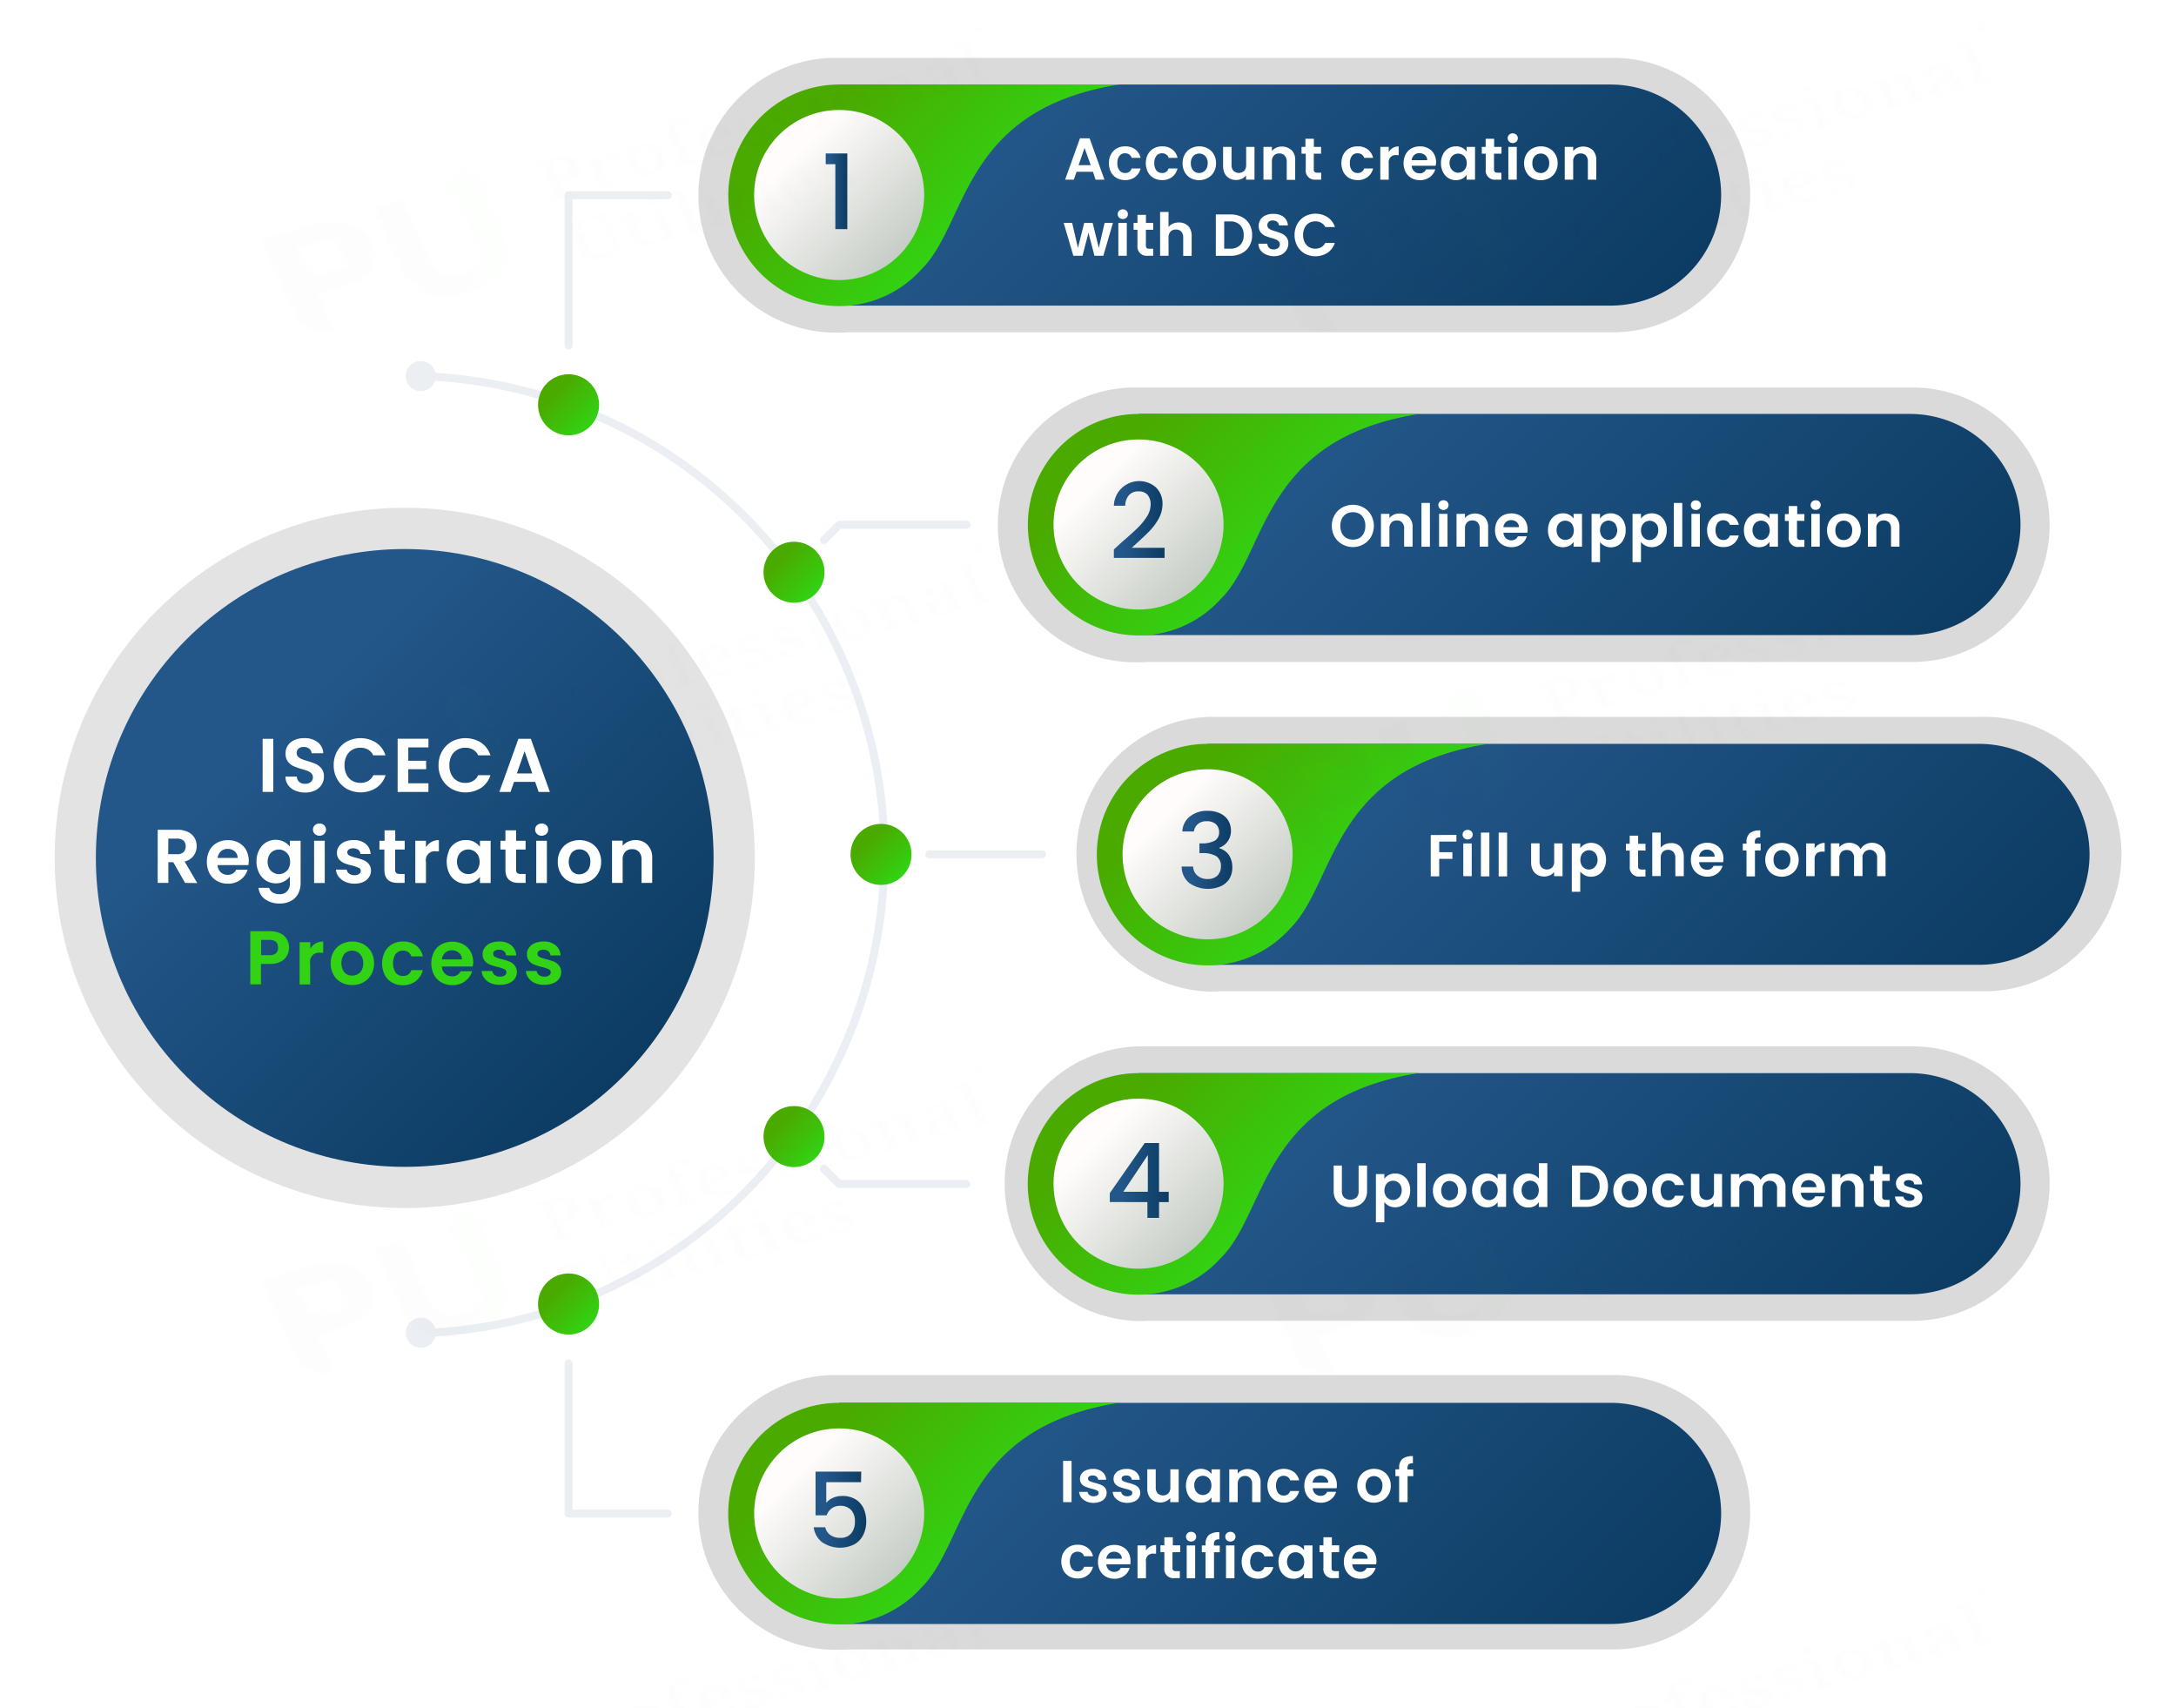 <svg xmlns="http://www.w3.org/2000/svg" xmlns:xlink="http://www.w3.org/1999/xlink" viewBox="0 0 514.94 404.03"><defs><linearGradient id="linear-gradient" x1="233.85" y1="339.39" x2="356.71" y2="216.54" gradientTransform="matrix(1, 0, 0, -1, 0, 324.11)" gradientUnits="userSpaceOnUse"><stop offset="0.2" stop-color="#235789"/><stop offset="1" stop-color="#0c3c63"/></linearGradient><linearGradient id="linear-gradient-2" x1="193.94" y1="310.34" x2="232.58" y2="271.7" gradientTransform="matrix(1, 0, 0, -1, 0, 324.11)" gradientUnits="userSpaceOnUse"><stop offset="0.2" stop-color="#4aaa00"/><stop offset="1" stop-color="#32d314"/></linearGradient><linearGradient id="linear-gradient-3" x1="184.35" y1="292.19" x2="212.81" y2="263.74" gradientTransform="matrix(1, 0, 0, -1, 0, 324.11)" gradientUnits="userSpaceOnUse"><stop offset="0.16" stop-color="#fffcfb"/><stop offset="1" stop-color="#c6cdc6"/></linearGradient><linearGradient id="linear-gradient-4" x1="195.4" y1="278.85" x2="200.51" y2="278.85" xlink:href="#linear-gradient"/><linearGradient id="linear-gradient-5" x1="304.7" y1="261.43" x2="427.55" y2="138.58" xlink:href="#linear-gradient"/><linearGradient id="linear-gradient-6" x1="264.8" y1="232.38" x2="303.44" y2="193.74" xlink:href="#linear-gradient-2"/><linearGradient id="linear-gradient-7" x1="255.22" y1="214.24" x2="283.68" y2="185.79" gradientTransform="matrix(1, 0, 0, -1, -0.01, 324.12)" xlink:href="#linear-gradient-3"/><linearGradient id="linear-gradient-8" x1="263.59" y1="201.21" x2="275.56" y2="201.21" xlink:href="#linear-gradient"/><linearGradient id="linear-gradient-9" x1="321.03" y1="183.42" x2="443.88" y2="60.57" xlink:href="#linear-gradient"/><linearGradient id="linear-gradient-10" x1="281.12" y1="154.37" x2="319.76" y2="115.73" xlink:href="#linear-gradient-2"/><linearGradient id="linear-gradient-11" x1="271.53" y1="136.21" x2="299.98" y2="107.75" gradientTransform="matrix(1, 0, 0, -1, 0.02, 324.11)" xlink:href="#linear-gradient-3"/><linearGradient id="linear-gradient-12" x1="279.65" y1="123.03" x2="291.6" y2="123.03" xlink:href="#linear-gradient"/><linearGradient id="linear-gradient-13" x1="304.7" y1="105.46" x2="427.55" y2="-17.39" xlink:href="#linear-gradient"/><linearGradient id="linear-gradient-14" x1="264.79" y1="76.43" x2="303.43" y2="37.79" xlink:href="#linear-gradient-2"/><linearGradient id="linear-gradient-15" x1="255.22" y1="58.27" x2="283.68" y2="29.82" gradientTransform="matrix(1, 0, 0, -1, -0.02, 324.11)" xlink:href="#linear-gradient-3"/><linearGradient id="linear-gradient-16" x1="262.63" y1="44.81" x2="276.57" y2="44.81" xlink:href="#linear-gradient"/><linearGradient id="linear-gradient-17" x1="233.84" y1="27.45" x2="356.71" y2="-95.4" xlink:href="#linear-gradient"/><linearGradient id="linear-gradient-18" x1="193.93" y1="-1.58" x2="232.56" y2="-40.21" xlink:href="#linear-gradient-2"/><linearGradient id="linear-gradient-19" x1="184.36" y1="-19.76" x2="212.82" y2="-48.21" xlink:href="#linear-gradient-3"/><linearGradient id="linear-gradient-20" x1="192.56" y1="-33.09" x2="204.99" y2="-33.09" xlink:href="#linear-gradient"/><linearGradient id="linear-gradient-21" x1="44.1" y1="172.8" x2="147.46" y2="69.43" gradientTransform="matrix(0.71, 0.71, 0.71, -0.71, -57.59, 220.91)" xlink:href="#linear-gradient"/><linearGradient id="linear-gradient-22" x1="129.44" y1="233.44" x2="139.65" y2="223.22" xlink:href="#linear-gradient-2"/><linearGradient id="linear-gradient-23" x1="182.79" y1="193.81" x2="193" y2="183.61" xlink:href="#linear-gradient-2"/><linearGradient id="linear-gradient-24" x1="203.38" y1="127.05" x2="213.59" y2="116.85" xlink:href="#linear-gradient-2"/><linearGradient id="linear-gradient-25" x1="129.44" y1="-654.69" x2="139.65" y2="-644.48" gradientTransform="translate(0 958.13)" xlink:href="#linear-gradient-2"/><linearGradient id="linear-gradient-26" x1="182.79" y1="-694.31" x2="193" y2="-684.11" gradientTransform="translate(0 958.13)" xlink:href="#linear-gradient-2"/><pattern id="New_Pattern" data-name="New Pattern" width="229.58" height="151.36" patternTransform="translate(267.21 -19.43) scale(1.03 0.81)" patternUnits="userSpaceOnUse" viewBox="0 0 229.58 151.37"><rect width="229.58" height="151.36" fill="none"/><path d="M56.18,95.25a10.41,10.41,0,0,1,.44,5.17,9.08,9.08,0,0,1-2.44,4.74,13.2,13.2,0,0,1-1.93,1.63,16.07,16.07,0,0,1-3.74,1.82L44,110.19l3.74,10.73a12.17,12.17,0,0,1-2.05.4,6.43,6.43,0,0,1-1.75,0,6.68,6.68,0,0,1-3.68-1.66,8.88,8.88,0,0,1-2.51-3.89L30,93.56l11.8-4.11a14.28,14.28,0,0,1,6.49-.87,8.79,8.79,0,0,1,4.91,2.11A10.53,10.53,0,0,1,56.18,95.25Zm-6.27,6.55-2.73-7.87-7.84,2.73,1.24,3.54,1.81-.62-1.25,2.57h0l3.39,1.64.25-.52,1-2.06.63,1.81L50,101.79Z" fill="#0c3c63"/><path d="M80,96.69a13.06,13.06,0,0,1,.47,6.71,11.3,11.3,0,0,1-3.1,5.72A12.38,12.38,0,0,1,75.05,111,15.74,15.74,0,0,1,72,111a10.87,10.87,0,0,1-5.81-2.62,13.94,13.94,0,0,1-3.66-5.4l-.27-.78L56.07,84.44l7.23-2.52,6.18,17.76a6.14,6.14,0,0,0,2.74,3.65,1.27,1.27,0,0,0,.33.16,4.71,4.71,0,0,0,3.13.19c.29-.07.58-.17.86-.26a5.36,5.36,0,0,0,3.4-2.78A5.49,5.49,0,0,0,80,96.69Z" fill="#0c3c63"/><path d="M75,70.69l-3.14,12,2.52-2,5.36,15.38c.07.21.14.43.21.6a13.07,13.07,0,0,1,.46,6.71,11.28,11.28,0,0,1-3.09,5.73A12.65,12.65,0,0,1,75,111a16.13,16.13,0,0,0,3-.6l.71-.24a15.36,15.36,0,0,0,5.89-3.61,11.82,11.82,0,0,0,3.1-5.72,13.32,13.32,0,0,0-.65-7.33L81.71,78.1H85Z" fill="#2cd717"/><path d="M41.17,102.14Z" fill="#0c3c63"/><path d="M102.8,70.44a3,3,0,0,0-1.2-.82,4.18,4.18,0,0,0-1.62-.19,7.22,7.22,0,0,0-2,.43L93,71.6l.3.85.67-.24a1.3,1.3,0,0,1,.33-.07.62.62,0,0,1,.61.26,1.37,1.37,0,0,1,.26.51l2.71,7.8a2.74,2.74,0,0,1,.13.59,1.33,1.33,0,0,1-.07.38,1.06,1.06,0,0,1-.23.24,1.11,1.11,0,0,1-.31.15l-.67.23.31.89,5.92-2.07-.3-.85-1,.35a1.32,1.32,0,0,1-.33.08.76.76,0,0,1-.34,0,.8.8,0,0,1-.27-.22,2.3,2.3,0,0,1-.25-.47l-.9-2.59.57-.19a7.22,7.22,0,0,0,2.12-1.1,4.53,4.53,0,0,0,1.21-1.33,3.47,3.47,0,0,0,.39-1.49,4.12,4.12,0,0,0-.24-1.51A3,3,0,0,0,102.8,70.44Zm-5.41.77L98,71a2.07,2.07,0,0,1,1-.18,1.16,1.16,0,0,1,.76.25,2.1,2.1,0,0,1,.63.66,7.16,7.16,0,0,1,.5,1.09,5.11,5.11,0,0,1,.32,1.28,2.52,2.52,0,0,1-.09,1,1.62,1.62,0,0,1-.51.69,3.36,3.36,0,0,1-1,.5l-.39.14Z" fill="#0c3c63"/><path d="M112.39,76.87l-.53.18a1.57,1.57,0,0,1-.48.13.79.79,0,0,1-.4,0,.59.59,0,0,1-.36-.23,3.4,3.4,0,0,1-.27-.54l-1-2.8-.16-.46a3,3,0,0,1-.13-.6,3,3,0,0,1,0-1.19,1.93,1.93,0,0,1,.23-.48.91.91,0,0,1,.45-.32.55.55,0,0,1,.41-.06.89.89,0,0,1,.34.16,1,1,0,0,1,.29.38,3,3,0,0,1,.24.59,2.53,2.53,0,0,0,1.38-1,1.49,1.49,0,0,0,.12-1.35,1.31,1.31,0,0,0-.8-.84,2.45,2.45,0,0,0-1.54.14,3.7,3.7,0,0,0-.82.41,1.86,1.86,0,0,0-.54.5,2.52,2.52,0,0,0-.3.62,7.11,7.11,0,0,0-.13.76l-.07,0-.76-1.17-3.3,1.15.3.85h0a3,3,0,0,1,.51-.14,1,1,0,0,1,.41,0,.91.91,0,0,1,.37.27,4.53,4.53,0,0,1,.27.54l1.65,4.75a1.91,1.91,0,0,1,.1.64.79.79,0,0,1-.12.44,1.38,1.38,0,0,1-.34.28,2.5,2.5,0,0,1-.49.2l0,0,.29.85,5.42-1.89Z" fill="#0c3c63"/><path d="M122.19,67.38a3.71,3.71,0,0,0-1.34-1.12,3.46,3.46,0,0,0-1.61-.4,4.91,4.91,0,0,0-1.83.32,4.28,4.28,0,0,0-2.77,2.2,5.05,5.05,0,0,0,.12,3.77,5.85,5.85,0,0,0,1,1.89A3.4,3.4,0,0,0,117,75.17a3.33,3.33,0,0,0,1.61.39,4.91,4.91,0,0,0,1.83-.32A4.41,4.41,0,0,0,123.24,73a5.21,5.21,0,0,0-.13-3.81A8.61,8.61,0,0,0,122.19,67.38Zm-5.49,2.35a4.06,4.06,0,0,1-.1-1.2,1.57,1.57,0,0,1,.31-.82,1.68,1.68,0,0,1,1.59-.56,1.37,1.37,0,0,1,.75.46,3.81,3.81,0,0,1,.67,1,13.77,13.77,0,0,1,.64,1.48,7.67,7.67,0,0,1,.46,1.55,4.4,4.4,0,0,1,.1,1.2,1.4,1.4,0,0,1-1,1.34,1.37,1.37,0,0,1-.85.06,1.51,1.51,0,0,1-.77-.49,4,4,0,0,1-.66-1,10.29,10.29,0,0,1-.64-1.49C117,70.73,116.83,70.24,116.7,69.73Z" fill="#0c3c63"/><path d="M131.58,71.18l-.29-.85-.75.26a1.67,1.67,0,0,1-.4.1,1.29,1.29,0,0,1-.44,0,.82.82,0,0,1-.39-.22,1.89,1.89,0,0,1-.31-.53l-2-5.67,2.23-.77-.38-1.1-2.23.77-.31-.88a9.34,9.34,0,0,1-.29-.94,4.48,4.48,0,0,1-.06-.65,1.37,1.37,0,0,1,.12-.44.71.71,0,0,1,.32-.23.56.56,0,0,1,.44,0,.76.76,0,0,1,.36.23,2.55,2.55,0,0,1,.29.38,2.13,2.13,0,0,1,.18.41,3.37,3.37,0,0,0,1.4-.77.89.89,0,0,0,.21-1,1.21,1.21,0,0,0-.3-.42,1,1,0,0,0-.56-.24,4.85,4.85,0,0,0-.94,0,8.5,8.5,0,0,0-1.34.35,5.79,5.79,0,0,0-1.42.73,3,3,0,0,0-.8,1,2.27,2.27,0,0,0-.26,1.2,5.9,5.9,0,0,0,.29,1.41l.21.6-1.45.51.38,1.09,1.45-.5,2,5.67a1.06,1.06,0,0,1,.09.6.89.89,0,0,1-.17.42,2.26,2.26,0,0,1-.35.28,1.56,1.56,0,0,1-.37.17l-.36.12.3.85Z" fill="#0c3c63"/><path d="M138.31,68.72a3.79,3.79,0,0,0,.86-.74,2,2,0,0,0,.41-.78,1.65,1.65,0,0,0-.06-.73.87.87,0,0,0-.7-.63,2.06,2.06,0,0,1-.17.65,2,2,0,0,1-.35.6,2.34,2.34,0,0,1-.53.51A3.27,3.27,0,0,1,137,68a2.09,2.09,0,0,1-.94.14,1.93,1.93,0,0,1-.88-.34,2.43,2.43,0,0,1-.75-.81,6.53,6.53,0,0,1-.67-1.35l5.31-1.85-.28-.82a4.86,4.86,0,0,0-.84-1.61,3.25,3.25,0,0,0-1.17-.95,3.49,3.49,0,0,0-1.46-.32,5.23,5.23,0,0,0-3.28,1.18,3.8,3.8,0,0,0-1,1.33,3.93,3.93,0,0,0-.27,1.73,6.77,6.77,0,0,0,.42,2.11,7.18,7.18,0,0,0,.93,1.78,4.3,4.3,0,0,0,1.31,1.14,3.66,3.66,0,0,0,1.62.43,5.59,5.59,0,0,0,1.92-.31A3.29,3.29,0,0,0,138.31,68.72Zm-4.22-7.23a.67.67,0,0,1,.63,0,1.19,1.19,0,0,1,.57.39,3.73,3.73,0,0,1,.51.78,9.55,9.55,0,0,1,.45,1.07l-2.8,1a4.42,4.42,0,0,1-.23-2.15,1.31,1.31,0,0,1,.87-1Z" fill="#0c3c63"/><path d="M146.5,66a3.69,3.69,0,0,0,.9-.95,2.3,2.3,0,0,0,.37-1.12,3.18,3.18,0,0,0-.17-1.3,2.4,2.4,0,0,0-.5-.86,2.6,2.6,0,0,0-.75-.53,2.55,2.55,0,0,0-1-.3,6.19,6.19,0,0,0-1.14-.08,7.85,7.85,0,0,1-1.25,0,5.27,5.27,0,0,1-.81-.15,1.29,1.29,0,0,1-.49-.27,1.07,1.07,0,0,1-.26-.42,1.05,1.05,0,0,1-.05-.47.86.86,0,0,1,.18-.41,2.24,2.24,0,0,1,.36-.33,2.29,2.29,0,0,1,.47-.24,1.42,1.42,0,0,1,1.22.09,2.1,2.1,0,0,1,.8,1.15,2.08,2.08,0,0,0,1.18-.73,1.12,1.12,0,0,0,.09-1,1.1,1.1,0,0,0-.32-.49,1.2,1.2,0,0,0-.67-.32,2.88,2.88,0,0,0-1-.05,6.13,6.13,0,0,0-1.36.32,5.15,5.15,0,0,0-1.37.63A3.32,3.32,0,0,0,140,59a2.43,2.43,0,0,0-.28,2.28,3.6,3.6,0,0,0,.51.89,3,3,0,0,0,.79.56,2.92,2.92,0,0,0,1.07.31,8.79,8.79,0,0,0,1.34.09c.44,0,.8,0,1.09.06a2.06,2.06,0,0,1,.73.14,1.17,1.17,0,0,1,.72.7,1,1,0,0,1-.12.92,1.64,1.64,0,0,1-.41.42,6.66,6.66,0,0,1-.72.33,1.67,1.67,0,0,1-.76.1,1.85,1.85,0,0,1-.71-.22,2.05,2.05,0,0,1-.59-.55,3.26,3.26,0,0,1-.47-.88,1.93,1.93,0,0,0-.44.2,1.27,1.27,0,0,0-.44.35,2.26,2.26,0,0,0-.25.52,1.26,1.26,0,0,0,.08.69,1.91,1.91,0,0,0,.43.68,1.68,1.68,0,0,0,.78.41,3.77,3.77,0,0,0,1.16,0,7.07,7.07,0,0,0,1.54-.37A10.72,10.72,0,0,0,146.5,66Z" fill="#0c3c63"/><path d="M154.4,63.23a3.26,3.26,0,0,0,.9-.95,2.23,2.23,0,0,0,.37-1.12,3,3,0,0,0-.17-1.29A2.19,2.19,0,0,0,155,59a2.55,2.55,0,0,0-.74-.53,2.66,2.66,0,0,0-1-.3,6.19,6.19,0,0,0-1.14-.08,7.9,7.9,0,0,1-1.25,0,4.47,4.47,0,0,1-.81-.16,1.36,1.36,0,0,1-.49-.26,1,1,0,0,1-.26-.43.88.88,0,0,1,0-.46.93.93,0,0,1,.17-.42,1.8,1.8,0,0,1,.36-.32,2.07,2.07,0,0,1,.47-.24,1.45,1.45,0,0,1,1.23.09,2.09,2.09,0,0,1,.79,1.15,2.36,2.36,0,0,0,1.18-.73,1.14,1.14,0,0,0,.1-1,1.15,1.15,0,0,0-.33-.48,1.2,1.2,0,0,0-.67-.32,2.88,2.88,0,0,0-1-.05,5.73,5.73,0,0,0-1.36.32,5.29,5.29,0,0,0-1.37.63,3.32,3.32,0,0,0-.94.85,2.81,2.81,0,0,0-.42,1.06,2.67,2.67,0,0,0,.15,1.22,3.06,3.06,0,0,0,.51.89,2.85,2.85,0,0,0,.79.56,3,3,0,0,0,1.06.31,8.79,8.79,0,0,0,1.34.09c.44,0,.81,0,1.09.05a2.32,2.32,0,0,1,.73.15,1.15,1.15,0,0,1,.45.28,1,1,0,0,1,.27.42,1,1,0,0,1,0,.46,1.48,1.48,0,0,1-.16.46,1.37,1.37,0,0,1-.41.42,4.25,4.25,0,0,1-.68.31,1.68,1.68,0,0,1-.76.11,1.79,1.79,0,0,1-.72-.23,2.18,2.18,0,0,1-.59-.55,3,3,0,0,1-.46-.87,2,2,0,0,0-.45.2,1.13,1.13,0,0,0-.43.35,1.14,1.14,0,0,0-.17,1.21,1.91,1.91,0,0,0,.43.68,1.68,1.68,0,0,0,.78.41,4.1,4.1,0,0,0,1.16,0,8.06,8.06,0,0,0,1.54-.38A8.72,8.72,0,0,0,154.4,63.23Z" fill="#0c3c63"/><path d="M157.11,61.3l.29.85,5.18-1.8-.3-.85-.18.06a1.38,1.38,0,0,1-.4.1,1.29,1.29,0,0,1-.44,0,.82.82,0,0,1-.39-.22,1.51,1.51,0,0,1-.31-.53l-2.37-6.8-3.82,1.33.29.85.18-.06a1.8,1.8,0,0,1,.4-.1,1.28,1.28,0,0,1,.44,0,2.48,2.48,0,0,1,.4.22,1.55,1.55,0,0,1,.29.49l1.71,4.93a1.06,1.06,0,0,1,.09.6.89.89,0,0,1-.17.42,2.2,2.2,0,0,1-.34.28,1.63,1.63,0,0,1-.38.17Zm-2.27-10.38a1,1,0,0,0,.41.26,1,1,0,0,0,.5.06,1.84,1.84,0,0,0,1.06-.37,1,1,0,0,0,.39-.37.87.87,0,0,0,.2-.47A1.5,1.5,0,0,0,157,49a1.15,1.15,0,0,0-.45-.24,1.06,1.06,0,0,0-.53,0,1.84,1.84,0,0,0-1.06.37,1.23,1.23,0,0,0-.36.36,1.08,1.08,0,0,0-.16.45,1.54,1.54,0,0,0,.08.57A1.44,1.44,0,0,0,154.84,50.92Z" fill="#0c3c63"/><path d="M169.57,50.88a3.8,3.8,0,0,0-1.34-1.12,3.33,3.33,0,0,0-1.61-.39,5,5,0,0,0-1.84.32A4.26,4.26,0,0,0,162,51.88a5.08,5.08,0,0,0,.12,3.78,5.63,5.63,0,0,0,1,1.88,3.8,3.8,0,0,0,1.34,1.12,3.46,3.46,0,0,0,1.61.4,5.35,5.35,0,0,0,1.83-.32,4.45,4.45,0,0,0,2.76-2.24,5.19,5.19,0,0,0-.13-3.8A5.88,5.88,0,0,0,169.57,50.88Zm-5.46,2.34A4,4,0,0,1,164,52a1.5,1.5,0,0,1,2.65-.92,3.81,3.81,0,0,1,.67,1,12,12,0,0,1,.64,1.48,7.67,7.67,0,0,1,.46,1.55,4.43,4.43,0,0,1,.1,1.2,1.4,1.4,0,0,1-1,1.34,1.24,1.24,0,0,1-.85.06,1.51,1.51,0,0,1-.77-.49,4,4,0,0,1-.66-1,10.67,10.67,0,0,1-.64-1.48C164.42,54.22,164.28,53.72,164.11,53.22Z" fill="#0c3c63"/><path d="M183.22,53.12l-.29-.85h0a3,3,0,0,1-.51.14.68.68,0,0,1-.4,0,.78.78,0,0,1-.34-.28,1.84,1.84,0,0,1-.28-.58l-1.31-3.75a4.93,4.93,0,0,0-.67-1.36,2.76,2.76,0,0,0-.86-.77,2.34,2.34,0,0,0-1.05-.27,4.22,4.22,0,0,0-1.2.22,4.76,4.76,0,0,0-.69.28,2.41,2.41,0,0,0-.58.4,2.5,2.5,0,0,0-.42.62,2.94,2.94,0,0,0-.27.93l-.07,0-.62-1.09L170.22,48l.31.89h0a3,3,0,0,1,.51-.14.69.69,0,0,1,.4,0,.54.54,0,0,1,.36.23,2.73,2.73,0,0,1,.26.51l1.68,4.82a1.78,1.78,0,0,1,.1.64,1,1,0,0,1-.16.45,1.38,1.38,0,0,1-.34.28,2.66,2.66,0,0,1-.48.2l0,0,.3.85,5-1.74-.29-.85h0a3,3,0,0,1-.51.14.92.92,0,0,1-.4,0,.64.64,0,0,1-.36-.23,3.5,3.5,0,0,1-.26-.51l-1.08-3.12a8.32,8.32,0,0,1-.26-1,5.57,5.57,0,0,1,0-.9,1.5,1.5,0,0,1,.23-.72,1.35,1.35,0,0,1,1.25-.51,1.68,1.68,0,0,1,.54.29,2.07,2.07,0,0,1,.44.6,6.64,6.64,0,0,1,.4.89l1.86,5.35Z" fill="#0c3c63"/><path d="M186.24,43.41a1.15,1.15,0,0,1,.45.28,1.82,1.82,0,0,1,.35.55,5.22,5.22,0,0,1,.3.73l.31.89-1.34.5A5.33,5.33,0,0,0,183.82,48a2.36,2.36,0,0,0-.25,2.27,3.83,3.83,0,0,0,.62,1.09A2.23,2.23,0,0,0,185,52a2.38,2.38,0,0,0,1,.21,3.24,3.24,0,0,0,1-.2,3.38,3.38,0,0,0,.75-.34,3.35,3.35,0,0,0,.52-.46,2.8,2.8,0,0,0,.36-.56c.08-.23.2-.47.3-.74l.14,0,.71,1,3-1-.3-.85-.07,0a2.5,2.5,0,0,1-.49.09.54.54,0,0,1-.34-.08,1.18,1.18,0,0,1-.27-.31,3.35,3.35,0,0,1-.23-.55L189.7,44a4.43,4.43,0,0,0-.66-1.2,2.37,2.37,0,0,0-.93-.63,3.18,3.18,0,0,0-1.23-.09,8.81,8.81,0,0,0-2.81.94,4.28,4.28,0,0,0-1,.65,3.83,3.83,0,0,0-.53.78,1.09,1.09,0,0,0,0,.85,1,1,0,0,0,.86.65,4.11,4.11,0,0,0,1.72-.32,2.59,2.59,0,0,1-.21-.72,1.5,1.5,0,0,1,0-.63.91.91,0,0,1,.67-.79A1.09,1.09,0,0,1,186.24,43.41Zm-.2,6.07a2.82,2.82,0,0,1-.15-.79A1.28,1.28,0,0,1,186,48a1.41,1.41,0,0,1,.41-.54,3.12,3.12,0,0,1,.76-.43l.73-.29.42,1.2a3.81,3.81,0,0,1,.19.89,2.84,2.84,0,0,1-.09.75,2,2,0,0,1-.35.6,1.47,1.47,0,0,1-.59.36.79.79,0,0,1-.83-.11,2.19,2.19,0,0,1-.59-1Z" fill="#0c3c63"/><path d="M193.35,48.68l.3.85,5.17-1.8-.29-.85-.18.06a1.8,1.8,0,0,1-.4.1,1.29,1.29,0,0,1-.44,0,.82.82,0,0,1-.39-.22,1.51,1.51,0,0,1-.31-.53l-3.63-10.41-3.82,1.33.28.81.18-.06a1.38,1.38,0,0,1,.4-.1,1.29,1.29,0,0,1,.44,0,2.36,2.36,0,0,1,.39.22,1.47,1.47,0,0,1,.3.49l3,8.58a1.42,1.42,0,0,1,.09.6.89.89,0,0,1-.17.42,2.2,2.2,0,0,1-.34.28,1.84,1.84,0,0,1-.38.17Z" fill="#0c3c63"/><path d="M110.8,85.65l-4.26,1.48.3.85.67-.24a1.28,1.28,0,0,1,.34-.07.91.91,0,0,1,.33,0,.93.93,0,0,1,.27.22,1.37,1.37,0,0,1,.26.51l2.22,6.38a3.76,3.76,0,0,1,.19,1.12,1.73,1.73,0,0,1-.2.91,2,2,0,0,1-.59.68,3.44,3.44,0,0,1-1,.49,3.17,3.17,0,0,1-1,.24,2.48,2.48,0,0,1-.88-.13,2.33,2.33,0,0,1-.75-.57,3.11,3.11,0,0,1-.57-1.08L104,90.21a2.69,2.69,0,0,1-.12-.59,1.76,1.76,0,0,1,.06-.38.63.63,0,0,1,.2-.23,1,1,0,0,1,.31-.14l.67-.24-.29-.85-5.6,2,.29.85.71-.25a1.21,1.21,0,0,1,.33-.07,1.11,1.11,0,0,1,.3,0,1,1,0,0,1,.28.22,1.51,1.51,0,0,1,.25.51l2.17,6.24a4.47,4.47,0,0,0,.91,1.59,2.92,2.92,0,0,0,1.29.82,3.94,3.94,0,0,0,1.63.15,8.86,8.86,0,0,0,2-.46,6.62,6.62,0,0,0,1.76-.89,3.78,3.78,0,0,0,1-1.15,2.5,2.5,0,0,0,.36-1.36,4.3,4.3,0,0,0-.26-1.54L110,88.1a2.69,2.69,0,0,1-.12-.59,1.31,1.31,0,0,1,.06-.38.63.63,0,0,1,.2-.23,1,1,0,0,1,.31-.14l.71-.25Z" fill="#0c3c63"/><path d="M118.94,94.21a1.76,1.76,0,0,1-.61-1l-1.76-5,2.09-.72-.38-1.1-2.09.73-.7-2-1.35.47a3.86,3.86,0,0,1-.19,1.85,2.94,2.94,0,0,1-.51.69,2.17,2.17,0,0,1-.85.54l.29.81,1.24-.43,1.82,5.25a5,5,0,0,0,.6,1.14,1.84,1.84,0,0,0,.73.62,1.64,1.64,0,0,0,.89.16,3.32,3.32,0,0,0,1-.2,7.12,7.12,0,0,0,.76-.31c.2-.11.44-.23.6-.33A2.26,2.26,0,0,0,121,95a2,2,0,0,0,.3-.27L121,93.71a4.23,4.23,0,0,1-.49.29,4.35,4.35,0,0,1-.59.25A1.1,1.1,0,0,1,118.94,94.21Z" fill="#0c3c63"/><path d="M121.93,93.89l-.18.06.3.85,5.17-1.8-.29-.85-.18.06a1.38,1.38,0,0,1-.4.1.82.82,0,0,1-.44,0,1,1,0,0,1-.4-.23,1.65,1.65,0,0,1-.3-.53l-2.37-6.8L119,86.08l.3.85.18-.06a1.8,1.8,0,0,1,.4-.1,1.29,1.29,0,0,1,.44,0,1.11,1.11,0,0,1,.38.18,1.59,1.59,0,0,1,.29.5l1.72,4.92a1.67,1.67,0,0,1,.09.61.85.85,0,0,1-.17.41,2.1,2.1,0,0,1-.34.28,1.43,1.43,0,0,1-.38.17Zm-2.42-10.36a1.05,1.05,0,0,0,.41.25,1.07,1.07,0,0,0,.5.07,1.91,1.91,0,0,0,1.06-.37,1.09,1.09,0,0,0,.39-.38.87.87,0,0,0,.2-.46,1.79,1.79,0,0,0-.08-.57,1.81,1.81,0,0,0-.29-.5,1.29,1.29,0,0,0-.45-.24,1.06,1.06,0,0,0-.53,0,1.91,1.91,0,0,0-1.06.37,1.23,1.23,0,0,0-.36.36,1.2,1.2,0,0,0-.16.45,1.52,1.52,0,0,0,.08.57A1.59,1.59,0,0,0,119.51,83.53Z" fill="#0c3c63"/><path d="M127.65,91.82l-.18.06.29.85,5.18-1.8-.3-.85-.18.06a1.74,1.74,0,0,1-.84.1,1,1,0,0,1-.39-.22,1.89,1.89,0,0,1-.3-.53L127.3,79.07l-3.83,1.33.3.85.17-.06a1.45,1.45,0,0,1,.41-.1,1.3,1.3,0,0,1,.44,0,2.85,2.85,0,0,1,.39.22,1.59,1.59,0,0,1,.29.5l3,8.57a1.67,1.67,0,0,1,.09.61.93.93,0,0,1-.17.42,2,2,0,0,1-.34.27,1.17,1.17,0,0,1-.38.17Z" fill="#0c3c63"/><path d="M133.38,89.9l-.18.07.29.85L138.67,89l-.3-.85-.18.07a1.67,1.67,0,0,1-.4.1,1.6,1.6,0,0,1-.44,0,.82.82,0,0,1-.39-.22,1.89,1.89,0,0,1-.31-.53l-2.36-6.8-3.83,1.33.3.85.17-.06a1.38,1.38,0,0,1,.4-.1,1.3,1.3,0,0,1,.44,0,1.41,1.41,0,0,1,.39.19,1.55,1.55,0,0,1,.29.49l1.71,4.93a1.42,1.42,0,0,1,.09.6.89.89,0,0,1-.17.42,2.2,2.2,0,0,1-.34.28,1.84,1.84,0,0,1-.38.17ZM131,79.54a1,1,0,0,0,.41.26.94.94,0,0,0,.5.06,2.68,2.68,0,0,0,.55-.11,2.73,2.73,0,0,0,.51-.26,1.22,1.22,0,0,0,.38-.37.8.8,0,0,0,.2-.47,1.46,1.46,0,0,0-.37-1.06.94.94,0,0,0-.44-.24,1.24,1.24,0,0,0-.54-.06,3.15,3.15,0,0,0-.55.12,3.44,3.44,0,0,0-.51.25,1.25,1.25,0,0,0-.35.37,1,1,0,0,0-.16.45,1.54,1.54,0,0,0,.08.57A.73.73,0,0,0,131,79.54Z" fill="#0c3c63"/><path d="M142.68,86a1.76,1.76,0,0,1-.61-1l-1.76-5,2.1-.73-.39-1.1-2.09.73-.7-2-1.35.47a3.85,3.85,0,0,1-.19,1.85,3,3,0,0,1-.51.7,2.15,2.15,0,0,1-.85.53l.29.82,1.27-.45L139.72,86a4.59,4.59,0,0,0,.6,1.14,1.84,1.84,0,0,0,.73.62,2,2,0,0,0,.89.16,3.26,3.26,0,0,0,1-.2,5.63,5.63,0,0,0,.77-.31l.6-.32a4.16,4.16,0,0,0,.45-.32,1.1,1.1,0,0,0,.3-.26l-.37-1.07c-.13.09-.33.2-.49.29a3.17,3.17,0,0,1-.59.25A1.12,1.12,0,0,1,142.68,86Z" fill="#0c3c63"/><path d="M145.67,85.62l-.18.06.3.85,5.17-1.8-.29-.85-.18.06a1.38,1.38,0,0,1-.4.1,1.3,1.3,0,0,1-.44,0,.84.84,0,0,1-.4-.22,1.65,1.65,0,0,1-.3-.53l-2.37-6.8-3.83,1.33.3.85.18-.06a1.38,1.38,0,0,1,.4-.1,1.3,1.3,0,0,1,.44,0,1.35,1.35,0,0,1,.38.19,1.44,1.44,0,0,1,.29.49l1.72,4.93a1.59,1.59,0,0,1,.09.6.89.89,0,0,1-.17.42,2.2,2.2,0,0,1-.34.28,1.84,1.84,0,0,1-.38.17ZM143,74.77a1.55,1.55,0,0,0,.29.49,1,1,0,0,0,.41.26,1.06,1.06,0,0,0,.5.06,1.91,1.91,0,0,0,1.06-.37,1.16,1.16,0,0,0,.39-.37.87.87,0,0,0,.2-.47,1.79,1.79,0,0,0-.08-.57,1.55,1.55,0,0,0-.29-.49,1,1,0,0,0-.45-.24,1.19,1.19,0,0,0-.53-.06,1.91,1.91,0,0,0-1.06.37,1.54,1.54,0,0,0-.36.36,1.19,1.19,0,0,0-.16.46,1.79,1.79,0,0,0,.08.57Z" fill="#0c3c63"/><path d="M157.58,82.39a3.5,3.5,0,0,0,.85-.73,2,2,0,0,0,.41-.78,1.56,1.56,0,0,0-.06-.74.87.87,0,0,0-.7-.63,2.13,2.13,0,0,1-.16.66,2.1,2.1,0,0,1-.35.6,2.15,2.15,0,0,1-.54.5,3.46,3.46,0,0,1-.74.38,2.15,2.15,0,0,1-.95.13,1.88,1.88,0,0,1-.87-.33,2.46,2.46,0,0,1-.76-.81,6.61,6.61,0,0,1-.67-1.36l5.31-1.85-.29-.85a4.86,4.86,0,0,0-.84-1.61A3.22,3.22,0,0,0,156,74a3,3,0,0,0-1.46-.33,5.34,5.34,0,0,0-3.29,1.18,3.9,3.9,0,0,0-1,1.33,4.12,4.12,0,0,0-.28,1.73,7.46,7.46,0,0,0,.42,2.12,7.21,7.21,0,0,0,.94,1.78,4.26,4.26,0,0,0,1.31,1.13,3.41,3.41,0,0,0,1.62.43,5.59,5.59,0,0,0,1.92-.31A5.82,5.82,0,0,0,157.58,82.39Zm-4.27-7.33a1,1,0,0,1,.68,0,1.3,1.3,0,0,1,.58.39,3.17,3.17,0,0,1,.49.74c.16.35.32.69.46,1.08l-2.8,1a4,4,0,0,1-.27-2.13,1.28,1.28,0,0,1,.86-1Z" fill="#0c3c63"/><path d="M165.72,79.64a3.7,3.7,0,0,0,.9-1,2.25,2.25,0,0,0,.36-1.12,3,3,0,0,0-.17-1.29,2.12,2.12,0,0,0-.5-.86,2.29,2.29,0,0,0-.74-.54,2.79,2.79,0,0,0-1-.3,6.19,6.19,0,0,0-1.14-.08,6.71,6.71,0,0,1-1.24,0,5.06,5.06,0,0,1-.81-.15,1.29,1.29,0,0,1-.49-.27,1.09,1.09,0,0,1-.27-.42,1.05,1.05,0,0,1,0-.47.85.85,0,0,1,.17-.41,2.76,2.76,0,0,1,.36-.33,2.39,2.39,0,0,1,.48-.24,1.42,1.42,0,0,1,1.22.09,2,2,0,0,1,.79,1.12,2.37,2.37,0,0,0,1.17-.73,1.14,1.14,0,0,0,.1-1,1.1,1.1,0,0,0-.33-.48,1.14,1.14,0,0,0-.67-.32,2.87,2.87,0,0,0-1,0,6.25,6.25,0,0,0-1.36.31,5.33,5.33,0,0,0-1.37.64,3.44,3.44,0,0,0-.94.84,3,3,0,0,0-.42,1.07,2.67,2.67,0,0,0,.15,1.22,3.2,3.2,0,0,0,.51.89,3.07,3.07,0,0,0,.79.56,3.24,3.24,0,0,0,1.06.31,8.76,8.76,0,0,0,1.34.08c.44,0,.81,0,1.09.06a2.32,2.32,0,0,1,.73.15,1.13,1.13,0,0,1,.45.27,1.05,1.05,0,0,1,.27.43,1,1,0,0,1-.12.91,1.18,1.18,0,0,1-.41.42,4.27,4.27,0,0,1-.68.32,1.68,1.68,0,0,1-.76.11,2,2,0,0,1-.72-.23,2.15,2.15,0,0,1-.58-.55,2.84,2.84,0,0,1-.47-.87,2.53,2.53,0,0,0-.45.19,1.35,1.35,0,0,0-.43.35,2.14,2.14,0,0,0-.25.53,1.28,1.28,0,0,0,.08.69,2,2,0,0,0,.43.68,1.58,1.58,0,0,0,.78.4,3.48,3.48,0,0,0,1.16,0,7.21,7.21,0,0,0,1.54-.37C164.83,80.06,165.3,79.82,165.72,79.64Z" fill="#0c3c63"/><path d="M195.47,30.22a3.24,3.24,0,0,0-.55.35,3,3,0,0,0-1,1.8,2.38,2.38,0,0,0,0,1,.41.41,0,0,0,0,.22h0l.12.32.06.18a2.42,2.42,0,0,0,.42.65,2.93,2.93,0,0,0,1.64.94,3.24,3.24,0,0,0,1,0,.4.4,0,0,0,.19,0,2.89,2.89,0,0,0-.13-5.64,3,3,0,0,0-1,0,.72.72,0,0,0-.29.06l-.32.11C195.52,30.25,195.48,30.26,195.47,30.22Zm.46.52h0a2.27,2.27,0,0,1,2.91,1.41h0a2.29,2.29,0,1,1-2.91-1.41Z" fill="#0c3c63"/><path d="M197.27,32.65a.68.68,0,0,0,.23-.59.83.83,0,0,0-.15-.43,1.25,1.25,0,0,0-.25-.27.57.57,0,0,0-.39-.1,3.63,3.63,0,0,0-.59.13l-1.14.39s0,0,0,0l1,2.76s0,0,.05,0l.67-.24s0,0,0,0l-.34-1s0,0,0,0l.25-.09a.86.86,0,0,1,.33,0,.8.8,0,0,1,.22.17c.19.21.41.37.6.58,0,0,0,0,0,0l.71-.24s0,0,0-.05c-.23-.2-.47-.43-.71-.67a.63.63,0,0,0-.23-.2.61.61,0,0,0-.36-.11h0S197.25,32.7,197.27,32.65Zm-1.35-.56s0,0,0-.05l.35-.12h.15c.12,0,.18.05.26.15a.31.31,0,0,1,.08.24.33.33,0,0,1-.14.29.44.44,0,0,1-.2.11l-.28.1s0,0,0,0l-.11-.32Z" fill="#0c3c63"/><polygon points="98.47 103.65 98.9 103.5 88.09 72.46 87.66 72.61 98.47 103.65" fill="#0c3c63"/></pattern></defs><title>isceca-registration-process</title><g id="Layer_9" data-name="Layer 9"><g opacity="0.25"><path d="M198.59,78.69a32.51,32.51,0,1,1-1.62-65H381.14a32.47,32.47,0,0,1,1.14,64.93H200.89C200.07,78.69,199.31,78.69,198.59,78.69Z" fill="#6d6d6d"/></g><path d="M381.14,72.31H198.59V20H381.14A26.16,26.16,0,0,1,407.3,46.14h0A26.17,26.17,0,0,1,381.14,72.31Z" fill="url(#linear-gradient)"/><path d="M198.59,20A26.21,26.21,0,1,0,218,63.79h0c11.18-11,9.38-37.91,47-43.81Z" fill="url(#linear-gradient-2)"/><circle cx="198.58" cy="46.14" r="20.12" fill="url(#linear-gradient-3)"/><path d="M195.4,38.85V36.3h5.11V54.21h-2.83V38.85Z" fill="url(#linear-gradient-4)"/><g opacity="0.25"><path d="M269.45,156.69a32.51,32.51,0,1,1-1.62-65H452a32.47,32.47,0,0,1,1.14,64.93H271.75C270.93,156.69,270.14,156.69,269.45,156.69Z" fill="#6d6d6d"/></g><path d="M452,150.27H269.45V97.94H452a26.16,26.16,0,0,1,26.14,26.16h0A26.17,26.17,0,0,1,452,150.27Z" fill="url(#linear-gradient-5)"/><path d="M269.45,97.94a26.21,26.21,0,1,0,19.42,43.81h0c11.18-11.05,9.38-37.91,47-43.81Z" fill="url(#linear-gradient-6)"/><circle cx="269.43" cy="124.1" r="20.12" fill="url(#linear-gradient-7)"/><path d="M265.38,128.36c1.58-1.36,2.82-2.47,3.73-3.35a15.31,15.31,0,0,0,2.27-2.74,5.26,5.26,0,0,0,.91-2.85,3.48,3.48,0,0,0-.7-2.31,2.72,2.72,0,0,0-2.2-.84,2.82,2.82,0,0,0-2.25.92,3.77,3.77,0,0,0-.85,2.47h-2.7a6,6,0,0,1,10-4.3,5.35,5.35,0,0,1,1.51,3.94,7.11,7.11,0,0,1-.9,3.4,13.63,13.63,0,0,1-2.14,2.92q-1.26,1.29-3.16,3l-1.1,1h7.79V132h-12v-2Z" fill="url(#linear-gradient-8)"/><g opacity="0.25"><path d="M286.44,234.61a32.51,32.51,0,0,1,0-65H469a32.47,32.47,0,0,1,1.14,64.93q-.57,0-1.14,0H288.74C287.92,234.58,287.14,234.61,286.44,234.61Z" fill="#6d6d6d"/></g><path d="M468.32,228.28H285.77V176H468.32a26.16,26.16,0,0,1,26.16,26.16h0A26.17,26.17,0,0,1,468.32,228.28Z" fill="url(#linear-gradient-9)"/><path d="M285.77,176a26.21,26.21,0,1,0,19.42,43.81h0c11.18-11,9.38-37.91,47-43.81Z" fill="url(#linear-gradient-10)"/><circle cx="285.77" cy="202.13" r="20.12" fill="url(#linear-gradient-11)"/><path d="M281.66,193.13a6.39,6.39,0,0,1,4.11-1.28,6.76,6.76,0,0,1,3,.62,4.48,4.48,0,0,1,1.89,1.67,4.62,4.62,0,0,1,.64,2.38,4.28,4.28,0,0,1-.81,2.61,4.08,4.08,0,0,1-1.95,1.45v.11a4.24,4.24,0,0,1,2.27,1.61,5.2,5.2,0,0,1,.81,3,5,5,0,0,1-.67,2.58,4.6,4.6,0,0,1-2,1.78,7.76,7.76,0,0,1-7.49-.71,5.05,5.05,0,0,1-1.83-3.92h2.71a3,3,0,0,0,1,2.13,3.58,3.58,0,0,0,2.46.82,3.13,3.13,0,0,0,2.31-.82,3,3,0,0,0,.81-2.13,2.75,2.75,0,0,0-1.09-2.45,6.24,6.24,0,0,0-3.36-.72h-.63v-2.31h.66a6.13,6.13,0,0,0,3-.66,2.21,2.21,0,0,0,1-2,2.5,2.5,0,0,0-.76-1.88,3.12,3.12,0,0,0-2.17-.7,3,3,0,0,0-2.13.7,2.73,2.73,0,0,0-.91,1.73H279.8A4.69,4.69,0,0,1,281.66,193.13Z" fill="url(#linear-gradient-12)"/><g opacity="0.25"><path d="M269.45,312.58a32.51,32.51,0,0,1,0-65H452a32.47,32.47,0,0,1,1.14,64.93H271.75C270.93,312.55,270.14,312.58,269.45,312.58Z" fill="#6d6d6d"/></g><path d="M452,306.24H269.45V253.91H452a26.16,26.16,0,0,1,26.14,26.16h0A26.17,26.17,0,0,1,452,306.24Z" fill="url(#linear-gradient-13)"/><path d="M269.45,253.91a26.21,26.21,0,1,0,19.42,43.78h0c11.18-11,9.38-37.91,47-43.81Z" fill="url(#linear-gradient-14)"/><circle cx="269.43" cy="280.06" r="20.12" fill="url(#linear-gradient-15)"/><path d="M262.63,284.41V282.3l8.26-11.85h3.39V282h2.29v2.43h-2.29v3.73h-2.75v-3.73Zm9-11.11-5.8,8.68h5.8Z" fill="url(#linear-gradient-16)"/><g opacity="0.25"><path d="M198.59,390.34a32.51,32.51,0,0,1-1.62-65H381.14a32.47,32.47,0,0,1,1.14,64.93H200.89C200.07,390.31,199.31,390.34,198.59,390.34Z" fill="#6d6d6d"/></g><path d="M381.14,384.25H198.59V331.92H381.14a26.17,26.17,0,0,1,26.16,26.17h0A26.17,26.17,0,0,1,381.14,384.25Z" fill="url(#linear-gradient-17)"/><path d="M198.59,331.92A26.21,26.21,0,1,0,218,375.69h0c11.18-11.05,9.38-37.91,47-43.81Z" fill="url(#linear-gradient-18)"/><circle cx="198.59" cy="358.09" r="20.12" fill="url(#linear-gradient-19)"/><path d="M203.76,350.69h-8.23v4.89a4,4,0,0,1,1.54-1.16,5.07,5.07,0,0,1,2.17-.46,5.87,5.87,0,0,1,3.36.88,5,5,0,0,1,1.84,2.24,7.53,7.53,0,0,1,.55,2.85,7.21,7.21,0,0,1-.7,3.23,5.23,5.23,0,0,1-2.09,2.23,7.58,7.58,0,0,1-7.7-.52,5.36,5.36,0,0,1-1.94-3.51h2.73a3,3,0,0,0,1.2,1.83,3.85,3.85,0,0,0,2.33.67,3.19,3.19,0,0,0,2.62-1.05,4.29,4.29,0,0,0,.87-2.81,3.87,3.87,0,0,0-.88-2.71,3.43,3.43,0,0,0-2.61-1,3.3,3.3,0,0,0-2,.6,3.37,3.37,0,0,0-1.19,1.64H193V348.19h10.81Z" fill="url(#linear-gradient-20)"/><g opacity="0.25"><circle cx="95.78" cy="202.99" r="82.85" fill="#919191"/></g><circle cx="95.77" cy="202.99" r="73.09" transform="translate(-115.48 127.18) rotate(-45)" fill="url(#linear-gradient-21)"/><path d="M99.4,89a113.26,113.26,0,0,1,0,226.42" fill="none" stroke="#ebeff3" stroke-linecap="round" stroke-linejoin="round" stroke-width="1.9"/><path d="M99.49,92.56a3.57,3.57,0,1,1,3.65-3.49h0A3.57,3.57,0,0,1,99.49,92.56Z" fill="#ebeff3"/><path d="M99.49,311.76a3.57,3.57,0,1,0,3.66,3.48,3.57,3.57,0,0,0-3.66-3.48Z" fill="#ebeff3"/><polyline points="228.73 124.17 198.59 124.17 195 127.76" fill="none" stroke="#ebeff3" stroke-linecap="round" stroke-linejoin="round" stroke-width="1.9"/><polyline points="158.01 46.19 134.55 46.19 134.55 81.76" fill="none" stroke="#ebeff3" stroke-linecap="round" stroke-linejoin="round" stroke-width="1.9"/><line x1="246.58" y1="202.16" x2="219.94" y2="202.16" fill="none" stroke="#ebeff3" stroke-linecap="round" stroke-linejoin="round" stroke-width="1.9"/><path d="M141.77,95.78a7.22,7.22,0,1,1-7.22-7.22,7.22,7.22,0,0,1,7.22,7.22Z" fill="url(#linear-gradient-22)"/><circle cx="187.9" cy="135.4" r="7.22" fill="url(#linear-gradient-23)"/><circle cx="208.49" cy="202.16" r="7.22" fill="url(#linear-gradient-24)"/><polyline points="228.73 280.14 198.59 280.14 195 276.56" fill="none" stroke="#ebeff3" stroke-linecap="round" stroke-linejoin="round" stroke-width="1.9"/><polyline points="158.01 358.13 134.55 358.13 134.55 322.56" fill="none" stroke="#ebeff3" stroke-linecap="round" stroke-linejoin="round" stroke-width="1.9"/><path d="M141.77,308.54a7.22,7.22,0,1,0-7.22,7.22,7.22,7.22,0,0,0,7.22-7.22Z" fill="url(#linear-gradient-25)"/><circle cx="187.9" cy="268.92" r="7.22" fill="url(#linear-gradient-26)"/><path d="M43.8,208.9,41,204H39.84v4.9H37.32V196.33H42a5.63,5.63,0,0,1,2.49.52,3.67,3.67,0,0,1,1.54,1.38,4,4,0,0,1,.51,2,3.81,3.81,0,0,1-.72,2.24,3.69,3.69,0,0,1-2.14,1.37l3,5.1Zm-4-6.79h2.1a2.12,2.12,0,0,0,1.54-.49,1.93,1.93,0,0,0,.5-1.38,1.8,1.8,0,0,0-.5-1.34,2.22,2.22,0,0,0-1.54-.48H39.84Z" fill="#fff"/><path d="M58.78,204.69h-7.3a2.46,2.46,0,0,0,.76,1.69,2.29,2.29,0,0,0,1.64.61,2.06,2.06,0,0,0,2-1.2h2.71a4.51,4.51,0,0,1-1.65,2.36,4.83,4.83,0,0,1-3,.93,5,5,0,0,1-2.58-.64,4.43,4.43,0,0,1-1.78-1.81,6.08,6.08,0,0,1,0-5.41,4.3,4.3,0,0,1,1.76-1.8,5.27,5.27,0,0,1,2.61-.63,5.19,5.19,0,0,1,2.55.61,4.35,4.35,0,0,1,1.75,1.73,5.44,5.44,0,0,1,.62,2.59A7.77,7.77,0,0,1,58.78,204.69ZM56.24,203a2,2,0,0,0-.71-1.56,2.45,2.45,0,0,0-1.67-.59,2.26,2.26,0,0,0-1.57.57A2.5,2.5,0,0,0,51.5,203Z" fill="#fff"/><path d="M67.27,199.21a3.57,3.57,0,0,1,1.33,1.14v-1.42h2.54v10a5.46,5.46,0,0,1-.56,2.48,4.13,4.13,0,0,1-1.67,1.72,5.3,5.3,0,0,1-2.7.64,5.74,5.74,0,0,1-3.48-1,3.63,3.63,0,0,1-1.54-2.7h2.5a1.82,1.82,0,0,0,.85,1.09,3,3,0,0,0,1.6.41,2.47,2.47,0,0,0,1.78-.66,2.67,2.67,0,0,0,.68-2v-1.55a3.87,3.87,0,0,1-1.34,1.17,3.91,3.91,0,0,1-2,.47,4.27,4.27,0,0,1-2.31-.65,4.43,4.43,0,0,1-1.64-1.82,5.78,5.78,0,0,1-.61-2.71,5.67,5.67,0,0,1,.61-2.68,4.33,4.33,0,0,1,4-2.43A4.11,4.11,0,0,1,67.27,199.21Zm1,3.13a2.53,2.53,0,0,0-1-1A2.62,2.62,0,0,0,66,201a2.55,2.55,0,0,0-1.3.34,2.47,2.47,0,0,0-1,1,3.49,3.49,0,0,0,0,3.13,2.6,2.6,0,0,0,1,1,2.41,2.41,0,0,0,1.29.36,2.67,2.67,0,0,0,2.31-1.35,3.63,3.63,0,0,0,0-3.15Z" fill="#fff"/><path d="M74.5,197.32a1.34,1.34,0,0,1-.44-1.06,1.36,1.36,0,0,1,.44-1,1.66,1.66,0,0,1,2.21,0,1.42,1.42,0,0,1,0,2.06A1.66,1.66,0,0,1,74.5,197.32Zm2.35,1.61v10H74.33v-10Z" fill="#fff"/><path d="M81.67,208.62a3.78,3.78,0,0,1-1.54-1.2,3,3,0,0,1-.62-1.67h2.54a1.35,1.35,0,0,0,.56.95,2,2,0,0,0,1.24.38,1.8,1.8,0,0,0,1.12-.29.89.89,0,0,0,.41-.74.77.77,0,0,0-.5-.72,9.11,9.11,0,0,0-1.57-.54,11.37,11.37,0,0,1-1.83-.55,3.35,3.35,0,0,1-1.22-.88,2.35,2.35,0,0,1-.52-1.61,2.49,2.49,0,0,1,.48-1.51,3.1,3.1,0,0,1,1.37-1.08,5.19,5.19,0,0,1,2.1-.39,4.28,4.28,0,0,1,2.84.89,3.29,3.29,0,0,1,1.17,2.4H85.29a1.34,1.34,0,0,0-.5-1,2.2,2.2,0,0,0-2.23-.09.79.79,0,0,0-.37.7.83.83,0,0,0,.51.76,7,7,0,0,0,1.56.53,14.12,14.12,0,0,1,1.78.56,3.16,3.16,0,0,1,1.22.89,2.54,2.54,0,0,1,.53,1.59,2.66,2.66,0,0,1-.48,1.55,3,3,0,0,1-1.37,1.14,5.08,5.08,0,0,1-2.07.39A5.2,5.2,0,0,1,81.67,208.62Z" fill="#fff"/><path d="M93.51,201v4.82a1,1,0,0,0,.25.73,1.13,1.13,0,0,0,.82.23h1.17v2.12H94.14q-3.18,0-3.18-3.1V201H89.79v-2.07H91v-2.47h2.53v2.47h2.24V201Z" fill="#fff"/><path d="M102.07,199.23a3.48,3.48,0,0,1,1.79-.45v2.65h-.66a2.11,2.11,0,0,0-2.4,2.5v5H98.28v-10h2.52v1.55A3.62,3.62,0,0,1,102.07,199.23Z" fill="#fff"/><path d="M106.23,201.2a4.33,4.33,0,0,1,4-2.43,4,4,0,0,1,2,.44,4.35,4.35,0,0,1,1.35,1.14v-1.42h2.53v10h-2.53v-1.46a3.77,3.77,0,0,1-1.35,1.16,4,4,0,0,1-2,.46,4.2,4.2,0,0,1-2.29-.65,4.43,4.43,0,0,1-1.64-1.82,6.52,6.52,0,0,1,0-5.42Zm6.89,1.14a2.53,2.53,0,0,0-1-1,2.62,2.62,0,0,0-1.31-.35,2.55,2.55,0,0,0-1.3.34,2.6,2.6,0,0,0-1,1,3.49,3.49,0,0,0,0,3.13,2.6,2.6,0,0,0,1,1,2.41,2.41,0,0,0,1.29.36,2.59,2.59,0,0,0,2.34-1.33,3.63,3.63,0,0,0,0-3.15Z" fill="#fff"/><path d="M122.14,201v4.82a.89.89,0,0,0,.25.73,1.13,1.13,0,0,0,.82.23h1.17v2.12h-1.59q-3.18,0-3.18-3.1V201h-1.19v-2.07h1.19v-2.47h2.53v2.47h2.24V201Z" fill="#fff"/><path d="M127.07,197.32a1.42,1.42,0,0,1-.44-1.06,1.36,1.36,0,0,1,.44-1,1.68,1.68,0,0,1,2.22,0,1.44,1.44,0,0,1,.44,1,1.5,1.5,0,0,1-.44,1.06,1.68,1.68,0,0,1-2.22,0Zm2.35,1.61v10H126.9v-10Z" fill="#fff"/><path d="M134.46,208.42a4.51,4.51,0,0,1-1.81-1.81,5.42,5.42,0,0,1-.65-2.7,5.23,5.23,0,0,1,.67-2.7,4.67,4.67,0,0,1,1.85-1.81,5.72,5.72,0,0,1,5.22,0,4.78,4.78,0,0,1,1.84,1.81,5.42,5.42,0,0,1,.68,2.7,5.21,5.21,0,0,1-.7,2.7,4.78,4.78,0,0,1-1.87,1.81,5.28,5.28,0,0,1-2.63.64A5.12,5.12,0,0,1,134.46,208.42Zm3.88-1.89a2.41,2.41,0,0,0,1-1,3.49,3.49,0,0,0,.36-1.62,3,3,0,0,0-.75-2.18,2.49,2.49,0,0,0-1.83-.77,2.41,2.41,0,0,0-1.81.77,3.68,3.68,0,0,0,0,4.37,2.35,2.35,0,0,0,1.8.77,2.66,2.66,0,0,0,1.25-.34Z" fill="#fff"/><path d="M153.24,199.91a4.32,4.32,0,0,1,1.1,3.14v5.85h-2.52v-5.51a2.65,2.65,0,0,0-.6-1.83,2.12,2.12,0,0,0-1.62-.64,2.15,2.15,0,0,0-1.65.64,2.55,2.55,0,0,0-.6,1.83v5.51h-2.52v-10h2.52v1.24a3.52,3.52,0,0,1,1.29-1,4,4,0,0,1,1.72-.37A3.85,3.85,0,0,1,153.24,199.91Z" fill="#fff"/><path d="M67.92,226.11a3.54,3.54,0,0,1-1.5,1.42,5.3,5.3,0,0,1-2.56.54H61.75v4.83H59.23V220.33h4.63a5.6,5.6,0,0,1,2.48.51,3.45,3.45,0,0,1,1.54,1.39,3.91,3.91,0,0,1,.52,2A4,4,0,0,1,67.92,226.11Zm-2.62-.55a1.75,1.75,0,0,0,.5-1.34c0-1.22-.68-1.83-2-1.83h-2V226h2A2.21,2.21,0,0,0,65.3,225.56Z" fill="#32d314"/><path d="M74.69,223.23a3.48,3.48,0,0,1,1.79-.45v2.65h-.67a2.11,2.11,0,0,0-2.41,1.74,2,2,0,0,0,0,.76v5H70.9v-10h2.52v1.55A3.39,3.39,0,0,1,74.69,223.23Z" fill="#32d314"/><path d="M80.73,232.42a4.39,4.39,0,0,1-1.81-1.81,5.32,5.32,0,0,1-.66-2.7,5.23,5.23,0,0,1,.67-2.7,4.67,4.67,0,0,1,1.85-1.81,5.72,5.72,0,0,1,5.22,0,4.78,4.78,0,0,1,1.84,1.81,5.42,5.42,0,0,1,.68,2.7,5.2,5.2,0,0,1-.69,2.7A4.81,4.81,0,0,1,86,232.42a5.28,5.28,0,0,1-2.63.64A5.08,5.08,0,0,1,80.73,232.42Zm3.87-1.89a2.41,2.41,0,0,0,1-1,3.49,3.49,0,0,0,.36-1.62,3,3,0,0,0-.82-2.22,2.49,2.49,0,0,0-1.83-.77,2.41,2.41,0,0,0-1.81.77,3.68,3.68,0,0,0,0,4.37,2.3,2.3,0,0,0,1.79.77A2.63,2.63,0,0,0,84.6,230.53Z" fill="#32d314"/><path d="M91.07,225.2a4.59,4.59,0,0,1,1.75-1.8,5.06,5.06,0,0,1,2.56-.63,5,5,0,0,1,3.07.92,4.54,4.54,0,0,1,1.62,2.6H97.36a2.09,2.09,0,0,0-.73-1,2.3,2.3,0,0,0-3,.41,4.21,4.21,0,0,0,0,4.43,2,2,0,0,0,1.71.78,1.91,1.91,0,0,0,2-1.37h2.71a4.64,4.64,0,0,1-1.63,2.58,4.91,4.91,0,0,1-3.06,1,5,5,0,0,1-2.56-.64,4.34,4.34,0,0,1-1.75-1.8,6.14,6.14,0,0,1,0-5.42Z" fill="#32d314"/><path d="M111.85,228.69h-7.29a2.47,2.47,0,0,0,.75,1.69A2.29,2.29,0,0,0,107,231a2.06,2.06,0,0,0,2-1.2h2.72a4.52,4.52,0,0,1-1.66,2.36,4.83,4.83,0,0,1-3,.93,5,5,0,0,1-2.58-.64,4.43,4.43,0,0,1-1.78-1.81,6.08,6.08,0,0,1,0-5.41,4.27,4.27,0,0,1,1.77-1.8,5.64,5.64,0,0,1,5.15,0,4.35,4.35,0,0,1,1.75,1.73,5.44,5.44,0,0,1,.62,2.59A6,6,0,0,1,111.85,228.69ZM109.31,227a2,2,0,0,0-.7-1.56,2.57,2.57,0,0,0-1.68-.59,2.26,2.26,0,0,0-1.57.57,2.5,2.5,0,0,0-.79,1.58Z" fill="#32d314"/><path d="M116.14,232.62a3.71,3.71,0,0,1-1.54-1.2,3,3,0,0,1-.62-1.67h2.53a1.36,1.36,0,0,0,.57.95,2,2,0,0,0,1.23.38,1.83,1.83,0,0,0,1.13-.29.88.88,0,0,0,.4-.74.77.77,0,0,0-.49-.72,8.93,8.93,0,0,0-1.58-.54,12.72,12.72,0,0,1-1.82-.55,3.1,3.1,0,0,1-1.23-.88,2.36,2.36,0,0,1-.51-1.61,2.49,2.49,0,0,1,.48-1.51,3.07,3.07,0,0,1,1.36-1.08,5.37,5.37,0,0,1,2.1-.39,4.23,4.23,0,0,1,2.84.89,3.29,3.29,0,0,1,1.17,2.4h-2.41a1.33,1.33,0,0,0-.49-1,1.93,1.93,0,0,0-1.18-.35,1.83,1.83,0,0,0-1,.26.75.75,0,0,0-.37.7.8.8,0,0,0,.5.76,7.64,7.64,0,0,0,1.57.53,14.12,14.12,0,0,1,1.78.56,3.13,3.13,0,0,1,1.21.89,2.47,2.47,0,0,1,.54,1.59,2.66,2.66,0,0,1-.48,1.55,3.13,3.13,0,0,1-1.37,1.07,5.13,5.13,0,0,1-2.08.39A5.28,5.28,0,0,1,116.14,232.62Z" fill="#32d314"/><path d="M126.62,232.62a3.68,3.68,0,0,1-1.53-1.2,2.91,2.91,0,0,1-.63-1.67H127a1.36,1.36,0,0,0,.57.95,2,2,0,0,0,1.23.38,1.83,1.83,0,0,0,1.13-.29.88.88,0,0,0,.4-.74.77.77,0,0,0-.49-.72,8.93,8.93,0,0,0-1.58-.54,12.72,12.72,0,0,1-1.82-.55,3.1,3.1,0,0,1-1.23-.88,2.36,2.36,0,0,1-.51-1.61,2.49,2.49,0,0,1,.48-1.51,3.07,3.07,0,0,1,1.36-1.08,5.37,5.37,0,0,1,2.1-.39,4.23,4.23,0,0,1,2.84.89,3.29,3.29,0,0,1,1.17,2.4h-2.41a1.33,1.33,0,0,0-.49-1,1.93,1.93,0,0,0-1.18-.35,1.83,1.83,0,0,0-1,.26.75.75,0,0,0-.37.7.8.8,0,0,0,.5.76,7.64,7.64,0,0,0,1.57.53,14.12,14.12,0,0,1,1.78.56,3.13,3.13,0,0,1,1.21.89,2.41,2.41,0,0,1,.53,1.59,2.67,2.67,0,0,1-.47,1.55,3.13,3.13,0,0,1-1.37,1.07,5.13,5.13,0,0,1-2.08.39A5.3,5.3,0,0,1,126.62,232.62Z" fill="#32d314"/><path d="M258.65,40.65h-3.89l-.65,1.86h-2.06l3.52-9.79h2.28l3.51,9.79h-2.11Zm-.53-1.57L256.65,35l-1.41,4.09Z" fill="#fff"/><path d="M262.91,36.52a3.5,3.5,0,0,1,1.35-1.4,3.93,3.93,0,0,1,2-.49,3.77,3.77,0,0,1,2.39.72,3.46,3.46,0,0,1,1.27,2H267.8a1.45,1.45,0,0,0-.56-.79,1.68,1.68,0,0,0-1-.29,1.58,1.58,0,0,0-1.33.61,2.72,2.72,0,0,0-.49,1.73,2.68,2.68,0,0,0,.49,1.71,1.63,1.63,0,0,0,1.33.61,1.48,1.48,0,0,0,1.55-1.06h2.12a3.51,3.51,0,0,1-1.28,2,3.75,3.75,0,0,1-2.38.74,4.14,4.14,0,0,1-2-.49,3.56,3.56,0,0,1-1.35-1.4,4.81,4.81,0,0,1,0-4.22Z" fill="#fff"/><path d="M271.65,36.52a3.59,3.59,0,0,1,1.36-1.4,3.93,3.93,0,0,1,2-.49,3.77,3.77,0,0,1,2.39.72,3.37,3.37,0,0,1,1.26,2h-2.11a1.42,1.42,0,0,0-.57-.79,1.55,1.55,0,0,0-1-.29,1.58,1.58,0,0,0-1.33.61,2.72,2.72,0,0,0-.49,1.73,2.68,2.68,0,0,0,.49,1.71,1.63,1.63,0,0,0,1.33.61,1.48,1.48,0,0,0,1.55-1.06h2.12a3.54,3.54,0,0,1-1.27,2,3.75,3.75,0,0,1-2.38.74,4.14,4.14,0,0,1-2-.49,3.66,3.66,0,0,1-1.36-1.4,4.81,4.81,0,0,1,0-4.22Z" fill="#fff"/><path d="M281.76,42.14a3.65,3.65,0,0,1-1.4-1.41,4.4,4.4,0,0,1-.51-2.1,4.25,4.25,0,0,1,.52-2.1,3.62,3.62,0,0,1,1.44-1.41,4.14,4.14,0,0,1,2-.49,4.09,4.09,0,0,1,2,.49,3.53,3.53,0,0,1,1.43,1.41,4.05,4.05,0,0,1,.53,2.1,4,4,0,0,1-.54,2.1,3.74,3.74,0,0,1-1.46,1.41,4.28,4.28,0,0,1-2,.49A4.22,4.22,0,0,1,281.76,42.14Zm3-1.47a2,2,0,0,0,.75-.78,2.53,2.53,0,0,0,.28-1.26,2.26,2.26,0,0,0-.58-1.7,1.89,1.89,0,0,0-1.42-.6,1.86,1.86,0,0,0-1.41.6,2.39,2.39,0,0,0-.57,1.7,2.46,2.46,0,0,0,.56,1.7,1.85,1.85,0,0,0,1.39.6,2.12,2.12,0,0,0,1-.26Z" fill="#fff"/><path d="M296.87,34.75v7.76h-2v-1a2.59,2.59,0,0,1-1,.79,3.14,3.14,0,0,1-1.32.29,3.36,3.36,0,0,1-1.61-.39,2.72,2.72,0,0,1-1.1-1.13,3.84,3.84,0,0,1-.4-1.79V34.75h2V39a2,2,0,0,0,.46,1.42,1.86,1.86,0,0,0,2.53,0A2,2,0,0,0,294.9,39V34.75Z" fill="#fff"/><path d="M305.65,35.51A3.34,3.34,0,0,1,306.5,38v4.55h-2V38.22A2,2,0,0,0,304,36.8a1.61,1.61,0,0,0-1.26-.49,1.67,1.67,0,0,0-1.28.49,2,2,0,0,0-.47,1.42v4.29h-2V34.75h2v1a2.75,2.75,0,0,1,1-.79,3.41,3.41,0,0,1,3.62.55Z" fill="#fff"/><path d="M310.9,36.36v3.75a.75.75,0,0,0,.19.57.9.9,0,0,0,.63.18h.93v1.65h-1.23A2.18,2.18,0,0,1,309,40.69a2.34,2.34,0,0,1,0-.59V36.36H308V34.75h.92V32.83h2v1.92h1.71v1.61Z" fill="#fff"/><path d="M317.93,36.52a3.5,3.5,0,0,1,1.35-1.4,3.93,3.93,0,0,1,2-.49,3.77,3.77,0,0,1,2.39.72,3.46,3.46,0,0,1,1.27,2h-2.12a1.45,1.45,0,0,0-.56-.79,1.68,1.68,0,0,0-1-.29,1.58,1.58,0,0,0-1.33.61,2.72,2.72,0,0,0-.49,1.73,2.68,2.68,0,0,0,.49,1.71,1.63,1.63,0,0,0,1.33.61,1.48,1.48,0,0,0,1.55-1.06h2.12a3.51,3.51,0,0,1-1.28,2,3.75,3.75,0,0,1-2.38.74,4.14,4.14,0,0,1-2-.49,3.56,3.56,0,0,1-1.35-1.4,4.81,4.81,0,0,1,0-4.22Z" fill="#fff"/><path d="M329.59,35a2.75,2.75,0,0,1,1.4-.35V36.7h-.52a1.62,1.62,0,0,0-1.83,1.39,1.69,1.69,0,0,0,0,.55v3.87h-2V34.75h2V36A2.65,2.65,0,0,1,329.59,35Z" fill="#fff"/><path d="M339.74,39.22h-5.67a1.9,1.9,0,0,0,.59,1.31,1.82,1.82,0,0,0,1.27.48,1.59,1.59,0,0,0,1.55-.94h2.17a3.58,3.58,0,0,1-1.29,1.84,3.82,3.82,0,0,1-2.34.72,4.14,4.14,0,0,1-2-.49,3.6,3.6,0,0,1-1.38-1.41,4.72,4.72,0,0,1,0-4.21,3.36,3.36,0,0,1,1.37-1.4,4.14,4.14,0,0,1,2-.49,4,4,0,0,1,2,.47,3.22,3.22,0,0,1,1.36,1.35,4.08,4.08,0,0,1,.48,2A5.1,5.1,0,0,1,339.74,39.22Zm-2-1.32a1.54,1.54,0,0,0-.54-1.21,2,2,0,0,0-1.3-.45,1.74,1.74,0,0,0-1.23.44,2,2,0,0,0-.61,1.22Z" fill="#fff"/><path d="M341.47,36.52a3.31,3.31,0,0,1,1.27-1.4,3.39,3.39,0,0,1,1.8-.49,3,3,0,0,1,1.52.35,2.82,2.82,0,0,1,1,.88V34.75h2v7.76h-2V41.37a2.82,2.82,0,0,1-1,.91,3.49,3.49,0,0,1-3.32-.15,3.63,3.63,0,0,1-1.27-1.42A4.68,4.68,0,0,1,341,38.6,4.53,4.53,0,0,1,341.47,36.52Zm5.35.88a1.88,1.88,0,0,0-.75-.78,2,2,0,0,0-2.75.73,2.41,2.41,0,0,0-.29,1.21,2.51,2.51,0,0,0,.29,1.23,2.22,2.22,0,0,0,.75.8,2,2,0,0,0,1,.28,2.17,2.17,0,0,0,1-.27,2,2,0,0,0,.75-.79,2.38,2.38,0,0,0,.28-1.22A2.43,2.43,0,0,0,346.82,37.4Z" fill="#fff"/><path d="M353.55,36.36v3.75a.85.85,0,0,0,.19.57,1,1,0,0,0,.64.18h.91v1.65h-1.23a2.18,2.18,0,0,1-2.47-1.82,2.34,2.34,0,0,1,0-.59V36.36h-.93V34.75h.92V32.83h2v1.92h1.74v1.61Z" fill="#fff"/><path d="M357.12,33.5a1.15,1.15,0,0,1,0-1.62l0,0a1.15,1.15,0,0,1,.86-.33,1.19,1.19,0,0,1,.86.33,1.15,1.15,0,0,1,0,1.64,1.29,1.29,0,0,1-1.72,0Zm1.82,1.25v7.76h-2V34.75Z" fill="#fff"/><path d="M362.58,42.14a3.65,3.65,0,0,1-1.4-1.41,4.4,4.4,0,0,1-.51-2.1,4.25,4.25,0,0,1,.52-2.1,3.67,3.67,0,0,1,1.46-1.41,4.14,4.14,0,0,1,2-.49,4.09,4.09,0,0,1,2,.49,3.53,3.53,0,0,1,1.43,1.41,4.05,4.05,0,0,1,.53,2.1,4,4,0,0,1-.54,2.1,3.63,3.63,0,0,1-1.42,1.41,4.28,4.28,0,0,1-2,.49A4.19,4.19,0,0,1,362.58,42.14Zm3-1.47a2,2,0,0,0,.75-.78,2.53,2.53,0,0,0,.28-1.26,2.26,2.26,0,0,0-.58-1.7,1.89,1.89,0,0,0-1.42-.6,1.86,1.86,0,0,0-1.41.6,2.39,2.39,0,0,0-.57,1.7,2.46,2.46,0,0,0,.56,1.7,1.85,1.85,0,0,0,1.39.6,2.07,2.07,0,0,0,1.07-.26Z" fill="#fff"/><path d="M376.91,35.51a3.34,3.34,0,0,1,.85,2.45v4.55h-2V38.22a2,2,0,0,0-.46-1.42,1.61,1.61,0,0,0-1.26-.49,1.67,1.67,0,0,0-1.28.49,2,2,0,0,0-.47,1.42v4.29h-2V34.75h2v1a2.55,2.55,0,0,1,1-.79,3.41,3.41,0,0,1,3.62.55Z" fill="#fff"/><path d="M263.37,52.75l-2.27,7.76H259l-1.42-5.42-1.41,5.42H254l-2.28-7.76h2l1.37,5.91,1.48-5.91h2l1.46,5.9,1.37-5.9Z" fill="#fff"/><path d="M264.84,51.5a1.16,1.16,0,0,1,0-1.64,1.3,1.3,0,0,1,1.73,0,1.15,1.15,0,0,1,0,1.64A1.3,1.3,0,0,1,264.84,51.5Zm1.81,1.25v7.76h-2V52.75Z" fill="#fff"/><path d="M271.17,54.36v3.75a.85.85,0,0,0,.18.57,1,1,0,0,0,.64.18h.91v1.65h-1.25a2.18,2.18,0,0,1-2.47-1.82,2.34,2.34,0,0,1,0-.59V54.36h-.92V52.75h.92V50.83h2v1.92h1.73v1.61Z" fill="#fff"/><path d="M280.53,53a2.52,2.52,0,0,1,1.12,1.14A3.73,3.73,0,0,1,282,56v4.55h-2V56.22a2,2,0,0,0-.46-1.42,1.61,1.61,0,0,0-1.26-.49,1.69,1.69,0,0,0-1.29.49,2,2,0,0,0-.46,1.42v4.29h-2V50.15h2v3.57a2.48,2.48,0,0,1,1-.79,3.23,3.23,0,0,1,1.4-.29A3.13,3.13,0,0,1,280.53,53Z" fill="#fff"/><path d="M293.87,51.34a4.19,4.19,0,0,1,1.8,1.71,5,5,0,0,1,.64,2.59,4.89,4.89,0,0,1-.66,2.58,4.3,4.3,0,0,1-1.8,1.71,5.9,5.9,0,0,1-2.71.6h-3.42V50.74h3.42A5.71,5.71,0,0,1,293.87,51.34Zm-.4,6.66a3.16,3.16,0,0,0,.84-2.36,3.23,3.23,0,0,0-.84-2.39,3.12,3.12,0,0,0-2.38-.86H289.7v6.45h1.39A3.24,3.24,0,0,0,293.47,58Z" fill="#fff"/><path d="M299.59,60.22a3.25,3.25,0,0,1-1.29-1,2.72,2.72,0,0,1-.49-1.56h2.1a1.51,1.51,0,0,0,.42,1,1.58,1.58,0,0,0,1.06.35,1.65,1.65,0,0,0,1.08-.33,1.06,1.06,0,0,0,.39-.86,1,1,0,0,0-.26-.72,1.6,1.6,0,0,0-.67-.44,7.07,7.07,0,0,0-1.1-.36,12.28,12.28,0,0,1-1.54-.55,3,3,0,0,1-1-.83,2.41,2.41,0,0,1-.42-1.47,2.66,2.66,0,0,1,.43-1.51,2.7,2.7,0,0,1,1.22-1,4.26,4.26,0,0,1,1.79-.34,3.86,3.86,0,0,1,2.46.73,2.69,2.69,0,0,1,1,2h-2.12a1.08,1.08,0,0,0-.42-.83,1.6,1.6,0,0,0-1.06-.33,1.4,1.4,0,0,0-.92.29,1.1,1.1,0,0,0-.34.86.94.94,0,0,0,.26.65,2.22,2.22,0,0,0,.64.42c.36.14.72.26,1.09.37a10.61,10.61,0,0,1,1.55.56,2.71,2.71,0,0,1,1,.84,2.26,2.26,0,0,1,.43,1.47,2.7,2.7,0,0,1-.4,1.46,3,3,0,0,1-1.18,1.13,4.28,4.28,0,0,1-1.87.4A4.87,4.87,0,0,1,299.59,60.22Z" fill="#fff"/><path d="M307,53a4.6,4.6,0,0,1,1.78-1.8,5.31,5.31,0,0,1,5.4.2,4.31,4.31,0,0,1,1.72,2.32h-2.29a2.33,2.33,0,0,0-.94-1,2.76,2.76,0,0,0-1.41-.35,2.93,2.93,0,0,0-1.52.4,2.67,2.67,0,0,0-1,1.13,3.74,3.74,0,0,0-.37,1.71,3.86,3.86,0,0,0,.37,1.7,2.73,2.73,0,0,0,1,1.13,2.91,2.91,0,0,0,1.52.4,2.74,2.74,0,0,0,1.41-.36,2.32,2.32,0,0,0,.94-1h2.26a4.37,4.37,0,0,1-1.72,2.33,5.38,5.38,0,0,1-5.4.19,4.66,4.66,0,0,1-1.75-1.8,5.14,5.14,0,0,1-.65-2.57A5.24,5.24,0,0,1,307,53Z" fill="#fff"/><path d="M253.58,345.65v9.77h-2v-9.77Z" fill="#fff"/><path d="M257.05,355.22a3.22,3.22,0,0,1-1.2-.93,2.46,2.46,0,0,1-.48-1.3h2a1.13,1.13,0,0,0,.44.74,1.57,1.57,0,0,0,1,.3,1.59,1.59,0,0,0,.88-.23.65.65,0,0,0,.31-.57.61.61,0,0,0-.38-.57,7.4,7.4,0,0,0-1.23-.41,10.56,10.56,0,0,1-1.42-.44,2.38,2.38,0,0,1-1-.68,1.89,1.89,0,0,1-.4-1.25,2,2,0,0,1,.37-1.17,2.39,2.39,0,0,1,1.07-.84,3.82,3.82,0,0,1,1.63-.31,3.31,3.31,0,0,1,2.21.69,2.52,2.52,0,0,1,.91,1.87h-1.88a1,1,0,0,0-.38-.73,1.38,1.38,0,0,0-.92-.28,1.41,1.41,0,0,0-.82.2.63.63,0,0,0-.29.54.66.66,0,0,0,.4.6,7.5,7.5,0,0,0,1.21.41,9.36,9.36,0,0,1,1.39.44,2.43,2.43,0,0,1,1,.69,1.91,1.91,0,0,1,.41,1.24,2,2,0,0,1-.37,1.2,2.53,2.53,0,0,1-1.07.84,4.43,4.43,0,0,1-3.32,0Z" fill="#fff"/><path d="M265,355.22a3.22,3.22,0,0,1-1.2-.93,2.46,2.46,0,0,1-.48-1.3h2a1.13,1.13,0,0,0,.44.74,1.57,1.57,0,0,0,1,.3,1.59,1.59,0,0,0,.88-.23.65.65,0,0,0,.31-.57.61.61,0,0,0-.38-.57,7.4,7.4,0,0,0-1.23-.41,10.56,10.56,0,0,1-1.42-.44,2.45,2.45,0,0,1-1-.68,1.89,1.89,0,0,1-.4-1.25,2,2,0,0,1,.37-1.17,2.39,2.39,0,0,1,1.07-.84,3.82,3.82,0,0,1,1.63-.31,3.31,3.31,0,0,1,2.21.69,2.52,2.52,0,0,1,.91,1.87h-1.88a1,1,0,0,0-.38-.73,1.38,1.38,0,0,0-.92-.28,1.41,1.41,0,0,0-.82.2.63.63,0,0,0-.29.54.66.66,0,0,0,.4.6,7.5,7.5,0,0,0,1.21.41,9.36,9.36,0,0,1,1.39.44,2.4,2.4,0,0,1,1,.69,1.91,1.91,0,0,1,.41,1.24,2,2,0,0,1-.37,1.2,2.4,2.4,0,0,1-1.07.84,4.43,4.43,0,0,1-3.32,0Z" fill="#fff"/><path d="M278.93,347.66v7.76h-2v-1a2.59,2.59,0,0,1-1,.79,3.14,3.14,0,0,1-1.32.29,3.36,3.36,0,0,1-1.61-.39,2.72,2.72,0,0,1-1.1-1.13,3.72,3.72,0,0,1-.4-1.79v-4.55h2v4.28a2,2,0,0,0,.46,1.42,1.88,1.88,0,0,0,2.53,0,2,2,0,0,0,.47-1.42v-4.28Z" fill="#fff"/><path d="M281.11,349.43a3.31,3.31,0,0,1,1.27-1.4,3.39,3.39,0,0,1,1.8-.49,3.2,3.2,0,0,1,1.52.35,2.82,2.82,0,0,1,1,.88v-1.11h2v7.76h-2v-1.13a3,3,0,0,1-1,.9,3.22,3.22,0,0,1-1.53.36,3.35,3.35,0,0,1-1.79-.51,3.63,3.63,0,0,1-1.27-1.42,5,5,0,0,1,0-4.19Zm5.35.89a2,2,0,0,0-3.56-.1,2.44,2.44,0,0,0-.29,1.22,2.74,2.74,0,0,0,.29,1.22,2,2,0,0,0,1.75,1.08,2.17,2.17,0,0,0,1-.27,2,2,0,0,0,.75-.78,2.78,2.78,0,0,0,0-2.45Z" fill="#fff"/><path d="M297.45,348.43a3.27,3.27,0,0,1,.86,2.44v4.55h-2v-4.28a1.93,1.93,0,0,0-.47-1.42,1.56,1.56,0,0,0-1.19-.5,1.64,1.64,0,0,0-1.28.5,2,2,0,0,0-.47,1.42v4.28h-2v-7.76h2v1a2.75,2.75,0,0,1,1-.79,3.28,3.28,0,0,1,3.55.56Z" fill="#fff"/><path d="M300.43,349.44a3.46,3.46,0,0,1,1.36-1.4,4.26,4.26,0,0,1,4.38.22,3.4,3.4,0,0,1,1.26,2h-2.11a1.47,1.47,0,0,0-.57-.79,1.77,1.77,0,0,0-2.31.32,3.28,3.28,0,0,0,0,3.45,1.65,1.65,0,0,0,1.33.61,1.49,1.49,0,0,0,1.55-1.07h2.11a3.54,3.54,0,0,1-1.27,2,3.75,3.75,0,0,1-2.38.75,4,4,0,0,1-2-.5,3.66,3.66,0,0,1-1.36-1.4,4.79,4.79,0,0,1,0-4.21Z" fill="#fff"/><path d="M316.31,352.13h-5.66a1.94,1.94,0,0,0,.59,1.32,1.87,1.87,0,0,0,1.27.47,1.61,1.61,0,0,0,1.56-.94h2.11a3.45,3.45,0,0,1-1.29,1.85,3.76,3.76,0,0,1-2.34.72,4,4,0,0,1-2-.5,3.56,3.56,0,0,1-1.39-1.41,4.39,4.39,0,0,1-.5-2.1,4.51,4.51,0,0,1,.49-2.11,3.42,3.42,0,0,1,1.37-1.4,4.41,4.41,0,0,1,4,0,3.14,3.14,0,0,1,1.35,1.35,3.88,3.88,0,0,1,.49,2A3.78,3.78,0,0,1,316.31,352.13Zm-2-1.32a1.52,1.52,0,0,0-.55-1.21,1.86,1.86,0,0,0-1.3-.45,1.74,1.74,0,0,0-1.23.44,2,2,0,0,0-.61,1.22Z" fill="#fff"/><path d="M323.11,355.05a3.65,3.65,0,0,1-1.4-1.41,4.29,4.29,0,0,1-.51-2.1,4.25,4.25,0,0,1,.52-2.1,3.66,3.66,0,0,1,1.44-1.4,4,4,0,0,1,2-.5,4,4,0,0,1,2,.5,3.63,3.63,0,0,1,1.43,1.4,4.05,4.05,0,0,1,.53,2.1,4,4,0,0,1-.54,2.1,3.74,3.74,0,0,1-1.46,1.41,4.21,4.21,0,0,1-2,.5A4.28,4.28,0,0,1,323.11,355.05Zm3-1.47a1.88,1.88,0,0,0,.75-.78,2.53,2.53,0,0,0,.28-1.26,2.3,2.3,0,0,0-.58-1.7,2,2,0,0,0-2.83,0,2.85,2.85,0,0,0,0,3.4,1.85,1.85,0,0,0,1.39.6,2.05,2.05,0,0,0,1-.26Z" fill="#fff"/><path d="M334.45,349.27H333.1v6.15h-2v-6.15h-.88v-1.61h.88v-.39a2.62,2.62,0,0,1,.81-2.1,3.69,3.69,0,0,1,2.45-.63v1.68a1.48,1.48,0,0,0-1,.24,1.24,1.24,0,0,0-.28.91v.32h1.35Z" fill="#fff"/><path d="M251.65,367.44A3.46,3.46,0,0,1,253,366a3.79,3.79,0,0,1,2-.5,3.75,3.75,0,0,1,2.38.72,3.38,3.38,0,0,1,1.27,2h-2.11a1.47,1.47,0,0,0-.57-.79,1.78,1.78,0,0,0-2.32.32,3.27,3.27,0,0,0,0,3.43,1.68,1.68,0,0,0,1.33.61,1.49,1.49,0,0,0,1.56-1.07h2.11a3.54,3.54,0,0,1-1.27,2,3.75,3.75,0,0,1-2.38.75,4,4,0,0,1-2-.5,3.66,3.66,0,0,1-1.36-1.4,4.79,4.79,0,0,1,0-4.21Z" fill="#fff"/><path d="M267.48,370.13h-5.67a1.94,1.94,0,0,0,.59,1.32,1.87,1.87,0,0,0,1.27.47,1.58,1.58,0,0,0,1.55-.94h2.12a3.6,3.6,0,0,1-1.29,1.85,3.76,3.76,0,0,1-2.34.72,4.27,4.27,0,0,1-2-.5,3.6,3.6,0,0,1-1.38-1.41,4.39,4.39,0,0,1-.5-2.1,4.51,4.51,0,0,1,.49-2.11,3.36,3.36,0,0,1,1.37-1.4,4.14,4.14,0,0,1,2-.49,4,4,0,0,1,2,.48,3.17,3.17,0,0,1,1.36,1.35,4,4,0,0,1,.48,2A3.89,3.89,0,0,1,267.48,370.13Zm-2-1.32a1.51,1.51,0,0,0-.54-1.21,2,2,0,0,0-1.3-.45,1.74,1.74,0,0,0-1.23.44,2,2,0,0,0-.61,1.22Z" fill="#fff"/><path d="M272.19,365.9a2.74,2.74,0,0,1,1.39-.35v2.06h-.52a1.63,1.63,0,0,0-1.87,1.34,1.79,1.79,0,0,0,0,.61v3.86h-2v-7.76h2v1.21A2.87,2.87,0,0,1,272.19,365.9Z" fill="#fff"/><path d="M277.46,367.27V371a.73.73,0,0,0,.19.56,1,1,0,0,0,.64.18h.91v1.65H278a2.15,2.15,0,0,1-2.46-1.79,2.57,2.57,0,0,1,0-.62v-3.74h-.93v-1.61h.93v-1.91h2v1.91h1.74v1.61Z" fill="#fff"/><path d="M281,364.41a1.11,1.11,0,0,1-.34-.82,1.13,1.13,0,0,1,.34-.82,1.3,1.3,0,0,1,1.73,0,1.09,1.09,0,0,1,.34.82,1.07,1.07,0,0,1-.34.82A1.3,1.3,0,0,1,281,364.41Zm1.83,1.25v7.76h-2v-7.76Z" fill="#fff"/><path d="M288.65,367.27h-1.36v6.15h-2v-6.15h-.88v-1.61h.88v-.39a2.62,2.62,0,0,1,.81-2.1,3.69,3.69,0,0,1,2.45-.63v1.68a1.54,1.54,0,0,0-1,.24,1.24,1.24,0,0,0-.28.91v.32h1.38Z" fill="#fff"/><path d="M290.3,364.41a1.15,1.15,0,0,1-.34-.82,1.13,1.13,0,0,1,.34-.82,1.3,1.3,0,0,1,1.73,0,1.06,1.06,0,0,1,.34.82,1.07,1.07,0,0,1-.34.82A1.3,1.3,0,0,1,290.3,364.41Zm1.83,1.25v7.76h-2v-7.76Z" fill="#fff"/><path d="M294.33,367.44a3.46,3.46,0,0,1,1.36-1.4,3.79,3.79,0,0,1,2-.5,3.75,3.75,0,0,1,2.38.72,3.38,3.38,0,0,1,1.27,2h-2.11a1.52,1.52,0,0,0-.57-.79,1.68,1.68,0,0,0-1-.29,1.65,1.65,0,0,0-1.33.61,3.28,3.28,0,0,0,0,3.45,1.68,1.68,0,0,0,1.33.61,1.51,1.51,0,0,0,1.56-1.07h2.11a3.54,3.54,0,0,1-1.27,2,3.75,3.75,0,0,1-2.38.75,4,4,0,0,1-2-.5,3.66,3.66,0,0,1-1.36-1.4,4.79,4.79,0,0,1,0-4.21Z" fill="#fff"/><path d="M303,367.43a3.31,3.31,0,0,1,1.27-1.4,3.39,3.39,0,0,1,1.8-.49,3.2,3.2,0,0,1,1.52.35,2.82,2.82,0,0,1,1,.88v-1.11h2v7.76h-2v-1.13a3,3,0,0,1-1,.9,3.22,3.22,0,0,1-1.53.36,3.35,3.35,0,0,1-1.79-.51,3.63,3.63,0,0,1-1.27-1.42,5,5,0,0,1,0-4.19Zm5.35.89a2,2,0,0,0-2.75-.79,2,2,0,0,0-.74.77,2.44,2.44,0,0,0-.29,1.22,2.49,2.49,0,0,0,.29,1.22,2,2,0,0,0,.75.8,2,2,0,0,0,1,.28,2.17,2.17,0,0,0,1-.27,2,2,0,0,0,.75-.78,2.78,2.78,0,0,0,0-2.45Z" fill="#fff"/><path d="M315.11,367.27V371a.77.77,0,0,0,.18.56,1,1,0,0,0,.64.18h.91v1.65h-1.19a2.17,2.17,0,0,1-2.47-1.8,2.49,2.49,0,0,1,0-.61v-3.74h-.92v-1.61h.92v-1.91h2v1.91h1.73v1.61Z" fill="#fff"/><path d="M325.65,370.13H320a1.94,1.94,0,0,0,.59,1.32,1.87,1.87,0,0,0,1.27.47,1.61,1.61,0,0,0,1.56-.94h2.11a3.45,3.45,0,0,1-1.29,1.85,3.76,3.76,0,0,1-2.34.72,4.27,4.27,0,0,1-2-.5,3.6,3.6,0,0,1-1.38-1.41,4.39,4.39,0,0,1-.5-2.1,4.51,4.51,0,0,1,.49-2.11,3.42,3.42,0,0,1,1.37-1.4,4.14,4.14,0,0,1,2-.49,4,4,0,0,1,2,.48,3.17,3.17,0,0,1,1.36,1.35,4,4,0,0,1,.49,2A3.25,3.25,0,0,1,325.65,370.13Zm-2-1.32a1.52,1.52,0,0,0-.55-1.21,2,2,0,0,0-1.3-.45,1.74,1.74,0,0,0-1.23.44,2,2,0,0,0-.61,1.22Z" fill="#fff"/><path d="M317.55,275.78v6.05a2,2,0,0,0,.52,1.51,2.29,2.29,0,0,0,2.92,0,2,2,0,0,0,.52-1.51v-6.05h2v6a3.83,3.83,0,0,1-.54,2.11,3.4,3.4,0,0,1-1.44,1.29,4.71,4.71,0,0,1-2,.44,4.49,4.49,0,0,1-2-.44,3.35,3.35,0,0,1-1.4-1.29,4.1,4.1,0,0,1-.52-2.11v-6Z" fill="#fff"/><path d="M328.65,278a3.23,3.23,0,0,1,1.52-.35,3.39,3.39,0,0,1,3.07,1.88,4.33,4.33,0,0,1,.47,2.09,4.43,4.43,0,0,1-.47,2.11,3.43,3.43,0,0,1-1.28,1.42,3.41,3.41,0,0,1-3.3.16,3.5,3.5,0,0,1-1.06-.89v4.78h-2V277.79h2v1.12A3.1,3.1,0,0,1,328.65,278Zm2.77,2.41a1.77,1.77,0,0,0-.76-.77,1.92,1.92,0,0,0-1-.27,2,2,0,0,0-1.76,1.06,2.75,2.75,0,0,0,0,2.44,2.06,2.06,0,0,0,.76.79,2.08,2.08,0,0,0,1,.27,2,2,0,0,0,1.76-1.07,2.57,2.57,0,0,0,.29-1.24,2.32,2.32,0,0,0-.28-1.21Z" fill="#fff"/><path d="M337.38,275.22v10.36h-2V275.22Z" fill="#fff"/><path d="M341,285.22a3.65,3.65,0,0,1-1.4-1.41,4.29,4.29,0,0,1-.51-2.1,4.25,4.25,0,0,1,.52-2.1,3.75,3.75,0,0,1,1.44-1.41,4.14,4.14,0,0,1,2-.49,4.09,4.09,0,0,1,2,.49,3.73,3.73,0,0,1,1.43,1.41,4.05,4.05,0,0,1,.53,2.1,4,4,0,0,1-.54,2.1,3.74,3.74,0,0,1-1.46,1.41,4.29,4.29,0,0,1-2,.5A4.23,4.23,0,0,1,341,285.22Zm3-1.47a1.88,1.88,0,0,0,.75-.78,2.53,2.53,0,0,0,.28-1.26,2.26,2.26,0,0,0-.58-1.7,2,2,0,0,0-2.83,0,2.84,2.84,0,0,0,0,3.4,1.85,1.85,0,0,0,1.39.6,2,2,0,0,0,1-.3Z" fill="#fff"/><path d="M348.77,279.56a3.38,3.38,0,0,1,3.08-1.89,3.08,3.08,0,0,1,2.56,1.23v-1.11h2v7.76h-2v-1.13a3,3,0,0,1-1,.9,3.42,3.42,0,0,1-3.32-.15,3.65,3.65,0,0,1-1.28-1.42,5.1,5.1,0,0,1,0-4.19Zm5.36.89a1.87,1.87,0,0,0-.76-.79,1.92,1.92,0,0,0-1-.27,2,2,0,0,0-1,.27,2.05,2.05,0,0,0-.75.77,2.53,2.53,0,0,0-.28,1.21,2.64,2.64,0,0,0,.28,1.23,2.16,2.16,0,0,0,.76.8,2,2,0,0,0,1,.28,2,2,0,0,0,1.76-1.05,2.78,2.78,0,0,0,0-2.45Z" fill="#fff"/><path d="M358.55,279.56a3.37,3.37,0,0,1,3.08-1.89,3.28,3.28,0,0,1,1.45.33,3,3,0,0,1,1.09.87v-3.65h2v10.36h-2v-1.15a2.88,2.88,0,0,1-1,.93,3.24,3.24,0,0,1-1.53.35,3.35,3.35,0,0,1-1.79-.51,3.57,3.57,0,0,1-1.28-1.42,4.68,4.68,0,0,1-.47-2.11A4.51,4.51,0,0,1,358.55,279.56Zm5.35.89a2,2,0,0,0-3.53-.06,2.41,2.41,0,0,0-.29,1.21,2.51,2.51,0,0,0,.29,1.23,2,2,0,0,0,.75.8,2,2,0,0,0,1,.28,2.17,2.17,0,0,0,1-.27,2,2,0,0,0,.75-.78,2.78,2.78,0,0,0,0-2.45Z" fill="#fff"/><path d="M378.09,276.38a4.27,4.27,0,0,1,1.81,1.71,5.6,5.6,0,0,1,0,5.16,4.3,4.3,0,0,1-1.81,1.7,5.9,5.9,0,0,1-2.71.6H372v-9.77h3.42A5.78,5.78,0,0,1,378.09,276.38Zm-.4,6.66a3.16,3.16,0,0,0,.84-2.36,3.23,3.23,0,0,0-.84-2.39,3.13,3.13,0,0,0-2.38-.86h-1.39v6.45h1.39a3.22,3.22,0,0,0,2.34-.84Z" fill="#fff"/><path d="M383.71,285.22a3.67,3.67,0,0,1-1.41-1.41,4.29,4.29,0,0,1-.51-2.1,4.15,4.15,0,0,1,.53-2.1,3.87,3.87,0,0,1,1.43-1.41,4.14,4.14,0,0,1,2-.49,4.09,4.09,0,0,1,2,.49,3.68,3.68,0,0,1,1.44,1.41,4,4,0,0,1,.52,2.1,4,4,0,0,1-.54,2.1,3.71,3.71,0,0,1-1.45,1.41,4.4,4.4,0,0,1-2.05.5A4.23,4.23,0,0,1,383.71,285.22Zm3-1.47a1.88,1.88,0,0,0,.75-.78,2.53,2.53,0,0,0,.28-1.26,2.34,2.34,0,0,0-.58-1.7,1.88,1.88,0,0,0-1.43-.59,1.82,1.82,0,0,0-1.4.59,2.88,2.88,0,0,0,0,3.4,1.86,1.86,0,0,0,1.4.6,2.16,2.16,0,0,0,1-.3Z" fill="#fff"/><path d="M391.48,279.56a3.59,3.59,0,0,1,1.36-1.4,3.93,3.93,0,0,1,2-.49,3.75,3.75,0,0,1,2.38.72,3.38,3.38,0,0,1,1.27,2h-2.11a1.52,1.52,0,0,0-.57-.79,1.68,1.68,0,0,0-1-.29,1.65,1.65,0,0,0-1.33.61,3.28,3.28,0,0,0,0,3.45,1.68,1.68,0,0,0,1.33.61,1.51,1.51,0,0,0,1.56-1.07h2.11a3.54,3.54,0,0,1-1.27,2,3.75,3.75,0,0,1-2.38.75,4,4,0,0,1-2-.5,3.66,3.66,0,0,1-1.36-1.4,4.81,4.81,0,0,1,0-4.22Z" fill="#fff"/><path d="M407.52,277.79v7.76h-2v-1a2.59,2.59,0,0,1-1,.79,3.14,3.14,0,0,1-1.32.29,3.38,3.38,0,0,1-1.55-.41,2.72,2.72,0,0,1-1.1-1.13,4,4,0,0,1-.4-1.79v-4.55h2V282a2,2,0,0,0,.46,1.42,1.86,1.86,0,0,0,2.54,0,2,2,0,0,0,.46-1.42v-4.27Z" fill="#fff"/><path d="M421.65,278.56a3.25,3.25,0,0,1,.88,2.44v4.55h-2v-4.28a1.89,1.89,0,0,0-.47-1.4,1.61,1.61,0,0,0-1.26-.48,1.67,1.67,0,0,0-1.26.48,2,2,0,0,0-.47,1.4v4.28h-2v-4.28a2,2,0,0,0-.46-1.4,1.64,1.64,0,0,0-1.26-.48,1.66,1.66,0,0,0-1.28.48,1.93,1.93,0,0,0-.47,1.4v4.28h-2v-7.76h2v.94a2.59,2.59,0,0,1,1-.77,3,3,0,0,1,1.31-.28,3.24,3.24,0,0,1,1.62.39,2.56,2.56,0,0,1,1.11,1.1,2.79,2.79,0,0,1,1.1-1.08,3.09,3.09,0,0,1,1.56-.41A3,3,0,0,1,421.65,278.56Z" fill="#fff"/><path d="M431.84,282.22h-5.67a1.94,1.94,0,0,0,.59,1.32A1.87,1.87,0,0,0,428,284a1.61,1.61,0,0,0,1.56-.94h2.11a3.43,3.43,0,0,1-1.29,1.84,3.67,3.67,0,0,1-2.33.73,4,4,0,0,1-2-.5,3.56,3.56,0,0,1-1.39-1.41,4.39,4.39,0,0,1-.5-2.1,4.51,4.51,0,0,1,.49-2.11,3.45,3.45,0,0,1,1.38-1.4,3.93,3.93,0,0,1,2-.49,4.18,4.18,0,0,1,2,.47,3.34,3.34,0,0,1,1.36,1.35,4.08,4.08,0,0,1,.48,2A3.38,3.38,0,0,1,431.84,282.22Zm-2-1.32a1.52,1.52,0,0,0-.55-1.21,1.86,1.86,0,0,0-1.3-.45,1.74,1.74,0,0,0-1.23.44,2,2,0,0,0-.6,1.22Z" fill="#fff"/><path d="M440.14,278.56A3.27,3.27,0,0,1,441,281v4.55h-2v-4.28a2.05,2.05,0,0,0-.46-1.43,1.61,1.61,0,0,0-1.26-.49,1.69,1.69,0,0,0-1.29.49,2.05,2.05,0,0,0-.46,1.43v4.28h-2v-7.76h2v1a2.55,2.55,0,0,1,1-.79,2.93,2.93,0,0,1,1.33-.29A3,3,0,0,1,440.14,278.56Z" fill="#fff"/><path d="M445.42,279.4v3.76a.73.73,0,0,0,.19.56,1,1,0,0,0,.64.18h.91v1.65h-1.23a2.17,2.17,0,0,1-2.47-1.8,2.49,2.49,0,0,1,0-.61V279.4h-.93v-1.61h.93v-1.91h2v1.91h1.74v1.61Z" fill="#fff"/><path d="M450.11,285.33a3.11,3.11,0,0,1-1.19-.93,2.39,2.39,0,0,1-.49-1.3h2a1,1,0,0,0,.44.74,1.57,1.57,0,0,0,1,.3,1.54,1.54,0,0,0,.87-.23.68.68,0,0,0,.32-.57.6.6,0,0,0-.39-.57,7.29,7.29,0,0,0-1.22-.41,12.39,12.39,0,0,1-1.43-.44,2.68,2.68,0,0,1-.95-.68,2,2,0,0,1-.4-1.25,2,2,0,0,1,.37-1.17,2.44,2.44,0,0,1,1.07-.84,3.82,3.82,0,0,1,1.63-.31,3.31,3.31,0,0,1,2.21.69,2.5,2.5,0,0,1,.91,1.87H453a1,1,0,0,0-.39-.74,1.79,1.79,0,0,0-1.77-.07.6.6,0,0,0-.28.54.65.65,0,0,0,.39.6,7.61,7.61,0,0,0,1.22.41,9.24,9.24,0,0,1,1.38.44,2.34,2.34,0,0,1,.95.69,1.86,1.86,0,0,1,.41,1.24,2,2,0,0,1-.37,1.2,2.35,2.35,0,0,1-1.06.83,4.37,4.37,0,0,1-3.33,0Z" fill="#fff"/><path d="M344.65,197.54v1.58h-4.07v2.51h3.12v1.59h-3.12v4.13h-2v-9.77Z" fill="#fff"/><path d="M346.45,198.3a1.15,1.15,0,0,1,0-1.63h0a1.29,1.29,0,0,1,1.72,0,1.14,1.14,0,0,1,0,1.62h0A1.31,1.31,0,0,1,346.45,198.3Zm1.83,1.26v7.75h-2v-7.75Z" fill="#fff"/><path d="M352.45,197v10.36h-2V197Z" fill="#fff"/><path d="M356.65,197v10.36h-2V197Z" fill="#fff"/><path d="M369.77,199.56v7.75h-2v-1a2.59,2.59,0,0,1-1,.79,3.18,3.18,0,0,1-1.33.29,3.47,3.47,0,0,1-1.61-.38,2.94,2.94,0,0,1-1.1-1.14,4,4,0,0,1-.4-1.78v-4.55h2v4.27a2.05,2.05,0,0,0,.47,1.42,1.85,1.85,0,0,0,2.53,0,2,2,0,0,0,.46-1.42v-4.27Z" fill="#fff"/><path d="M375,199.79a3.12,3.12,0,0,1,1.52-.36,3.34,3.34,0,0,1,1.8.49,3.4,3.4,0,0,1,1.27,1.39,4.9,4.9,0,0,1,0,4.2,3.5,3.5,0,0,1-1.27,1.43,3.44,3.44,0,0,1-1.8.5,3.15,3.15,0,0,1-1.5-.35,3.47,3.47,0,0,1-1.06-.88V211h-2V199.56h2v1.12A3,3,0,0,1,375,199.79Zm2.77,2.43a1.88,1.88,0,0,0-.75-.78,1.92,1.92,0,0,0-1-.27,1.87,1.87,0,0,0-1,.28,2.06,2.06,0,0,0-.76.79,2.8,2.8,0,0,0,0,2.43,2.13,2.13,0,0,0,.76.79,2,2,0,0,0,1,.28,2,2,0,0,0,1-.28,2.13,2.13,0,0,0,.75-.8,2.53,2.53,0,0,0,.29-1.23A2.43,2.43,0,0,0,377.75,202.22Z" fill="#fff"/><path d="M387.65,201.22V205a.85.85,0,0,0,.19.57,1.12,1.12,0,0,0,.64.17h.91v1.65h-1.24a2.17,2.17,0,0,1-2.47-1.8,2.49,2.49,0,0,1,0-.61v-3.73h-.92v-1.61h.9v-1.92h2v1.92h1.74v1.61Z" fill="#fff"/><path d="M397,199.83a2.54,2.54,0,0,1,1.07,1.13,3.73,3.73,0,0,1,.39,1.8v4.55h-2V203a1.93,1.93,0,0,0-.47-1.42,1.56,1.56,0,0,0-1.26-.5,1.68,1.68,0,0,0-1.28.5A2,2,0,0,0,393,203v4.28h-2V197h2v3.57a2.75,2.75,0,0,1,1-.79,3.23,3.23,0,0,1,1.4-.29A3,3,0,0,1,397,199.83Z" fill="#fff"/><path d="M407.76,204h-5.67a1.94,1.94,0,0,0,.59,1.32,1.87,1.87,0,0,0,1.27.47,1.6,1.6,0,0,0,1.56-.93h2.14a3.48,3.48,0,0,1-1.29,1.84,3.79,3.79,0,0,1-2.33.72,4,4,0,0,1-2-.5,3.56,3.56,0,0,1-1.39-1.41,4.38,4.38,0,0,1-.5-2.09,4.56,4.56,0,0,1,.49-2.12,3.51,3.51,0,0,1,1.38-1.4,3.93,3.93,0,0,1,2-.49,4,4,0,0,1,2,.48,3.14,3.14,0,0,1,1.35,1.35,3.88,3.88,0,0,1,.49,2A3.29,3.29,0,0,1,407.76,204Zm-2-1.31a1.52,1.52,0,0,0-.55-1.21,1.87,1.87,0,0,0-1.3-.46,1.81,1.81,0,0,0-1.23.44,2,2,0,0,0-.6,1.23Z" fill="#fff"/><path d="M416.65,201.22H415.3v6.14h-2v-6.14h-.88v-1.61h.88v-.39a2.64,2.64,0,0,1,.81-2.11,3.68,3.68,0,0,1,2.45-.62v1.65a1.38,1.38,0,0,0-1,.24,1.17,1.17,0,0,0-.28.9v.33h1.37Z" fill="#fff"/><path d="M419.65,206.94a3.65,3.65,0,0,1-1.4-1.41,4.52,4.52,0,0,1,0-4.19,3.62,3.62,0,0,1,1.44-1.41,4,4,0,0,1,2-.5,4.21,4.21,0,0,1,2,.5,3.53,3.53,0,0,1,1.43,1.41,4.37,4.37,0,0,1,0,4.19,3.74,3.74,0,0,1-1.46,1.41,4.21,4.21,0,0,1-2,.5A4.28,4.28,0,0,1,419.65,206.94Zm3-1.47a1.88,1.88,0,0,0,.75-.78,2.49,2.49,0,0,0,.28-1.25,2.28,2.28,0,0,0-.58-1.71,2,2,0,0,0-2.83,0,2.41,2.41,0,0,0-.56,1.71,2.45,2.45,0,0,0,.55,1.7,1.88,1.88,0,0,0,1.39.59A2,2,0,0,0,422.65,205.47Z" fill="#fff"/><path d="M430.41,199.79a2.74,2.74,0,0,1,1.39-.35v2.06h-.52a2,2,0,0,0-1.39.44,2,2,0,0,0-.47,1.51v3.86h-2v-7.75h2v1.2A2.87,2.87,0,0,1,430.41,199.79Z" fill="#fff"/><path d="M445.33,200.32a3.28,3.28,0,0,1,.88,2.44v4.55h-2V203a1.74,1.74,0,1,0-3.46,0v4.28h-2V203a1.86,1.86,0,0,0-.47-1.39,1.59,1.59,0,0,0-1.26-.49,1.67,1.67,0,0,0-1.28.49,2,2,0,0,0-.47,1.39v4.28h-2v-7.75h2v.94a2.59,2.59,0,0,1,1-.77,2.85,2.85,0,0,1,1.31-.29,3.24,3.24,0,0,1,1.62.39,2.56,2.56,0,0,1,1.11,1.1,2.79,2.79,0,0,1,1.1-1.08,3.33,3.33,0,0,1,3.86.47Z" fill="#fff"/><path d="M317.65,128.79a4.93,4.93,0,0,1-1.82-1.78,5.32,5.32,0,0,1,0-5.16,4.86,4.86,0,0,1,1.82-1.78,5.28,5.28,0,0,1,5,0,4.66,4.66,0,0,1,1.8,1.78,5.27,5.27,0,0,1,0,5.16,4.62,4.62,0,0,1-1.81,1.78,5,5,0,0,1-2.52.65A5.23,5.23,0,0,1,317.65,128.79Zm4.08-1.5a2.88,2.88,0,0,0,1-1.14,3.72,3.72,0,0,0,.37-1.73,3.62,3.62,0,0,0-.37-1.71,2.72,2.72,0,0,0-1-1.13,3.31,3.31,0,0,0-3.12,0,2.75,2.75,0,0,0-1.06,1.13,3.87,3.87,0,0,0-.37,1.71,4,4,0,0,0,.37,1.73,2.91,2.91,0,0,0,1.06,1.14A3.26,3.26,0,0,0,321.73,127.29Z" fill="#fff"/><path d="M333.42,122.34a3.31,3.31,0,0,1,.86,2.45v4.55h-2v-4.29a1.93,1.93,0,0,0-.47-1.42,1.59,1.59,0,0,0-1.26-.49,1.67,1.67,0,0,0-1.28.49,2,2,0,0,0-.47,1.42v4.29h-2v-7.76h2v1a2.75,2.75,0,0,1,1-.79,2.93,2.93,0,0,1,1.33-.29A3,3,0,0,1,333.42,122.34Z" fill="#fff"/><path d="M338.38,119v10.36h-2V119Z" fill="#fff"/><path d="M340.72,120.33a1.16,1.16,0,0,1,0-1.64,1.3,1.3,0,0,1,1.73,0,1.15,1.15,0,0,1,0,1.64A1.3,1.3,0,0,1,340.72,120.33Zm1.83,1.25v7.76h-2v-7.76Z" fill="#fff"/><path d="M351.3,122.34a3.31,3.31,0,0,1,.86,2.45v4.55h-2v-4.29a1.93,1.93,0,0,0-.47-1.42,1.61,1.61,0,0,0-1.26-.49,1.67,1.67,0,0,0-1.28.49,2,2,0,0,0-.47,1.42v4.29h-2v-7.76h2v1a2.75,2.75,0,0,1,1-.79,3.41,3.41,0,0,1,3.62.55Z" fill="#fff"/><path d="M361.45,126.05h-5.67a1.94,1.94,0,0,0,.59,1.31,1.82,1.82,0,0,0,1.27.48,1.61,1.61,0,0,0,1.56-.94h2.11a3.43,3.43,0,0,1-1.29,1.84,3.76,3.76,0,0,1-2.34.72,4.14,4.14,0,0,1-2-.49,3.56,3.56,0,0,1-1.39-1.41,4.39,4.39,0,0,1-.5-2.1,4.51,4.51,0,0,1,.49-2.11,3.45,3.45,0,0,1,1.38-1.4,4.41,4.41,0,0,1,4,0,3.37,3.37,0,0,1,1.35,1.35,3.88,3.88,0,0,1,.49,2A4,4,0,0,1,361.45,126.05Zm-2-1.32a1.52,1.52,0,0,0-.55-1.21,1.86,1.86,0,0,0-1.3-.45,1.74,1.74,0,0,0-1.23.44,2,2,0,0,0-.61,1.22Z" fill="#fff"/><path d="M366.79,123.35a3.37,3.37,0,0,1,3.08-1.89,2.92,2.92,0,0,1,1.51.35,2.82,2.82,0,0,1,1,.88v-1.11h2v7.76h-2v-1.12a2.74,2.74,0,0,1-1,.91,3.48,3.48,0,0,1-3.31-.15,3.57,3.57,0,0,1-1.28-1.42,4.68,4.68,0,0,1-.47-2.11A4.61,4.61,0,0,1,366.79,123.35Zm5.36.88a1.9,1.9,0,0,0-.76-.78,2.09,2.09,0,0,0-2,0,2,2,0,0,0-.75.78,2.53,2.53,0,0,0-.28,1.21,2.64,2.64,0,0,0,.28,1.23,2.09,2.09,0,0,0,.76.8,2,2,0,0,0,1,.28,2,2,0,0,0,1.76-1,2.8,2.8,0,0,0,0-2.46Z" fill="#fff"/><path d="M379.65,121.81a3,3,0,0,1,1.52-.35,3.36,3.36,0,0,1,3.07,1.88,4.3,4.3,0,0,1,.47,2.09,4.43,4.43,0,0,1-.47,2.11A3.48,3.48,0,0,1,383,129a3.35,3.35,0,0,1-1.8.5,3.15,3.15,0,0,1-1.5-.35,3.2,3.2,0,0,1-1.06-.88V133h-2V121.58h2v1.12A3,3,0,0,1,379.65,121.81Zm2.77,2.41a1.88,1.88,0,0,0-.75-.78,2,2,0,0,0-1-.26,2,2,0,0,0-1,.27,2.11,2.11,0,0,0-.75.79,2.75,2.75,0,0,0,0,2.44,2.19,2.19,0,0,0,.75.79,2.08,2.08,0,0,0,1,.27,1.93,1.93,0,0,0,1-.28,2,2,0,0,0,.75-.8,2.52,2.52,0,0,0-.05-2.44Z" fill="#fff"/><path d="M389.37,121.81a3.11,3.11,0,0,1,1.52-.35,3.36,3.36,0,0,1,3.07,1.88,4.3,4.3,0,0,1,.47,2.09,4.43,4.43,0,0,1-.47,2.11,3.48,3.48,0,0,1-1.27,1.42,3.35,3.35,0,0,1-1.8.5,3.15,3.15,0,0,1-1.5-.35,3.2,3.2,0,0,1-1.06-.88V133h-2V121.58h2v1.12A3,3,0,0,1,389.37,121.81Zm2.78,2.41a2.05,2.05,0,0,0-2.78-.73,2.11,2.11,0,0,0-.75.79,2.75,2.75,0,0,0,0,2.44,2.19,2.19,0,0,0,.75.79,2.08,2.08,0,0,0,1,.27,1.93,1.93,0,0,0,1-.28,2.08,2.08,0,0,0,.76-.8,2.42,2.42,0,0,0,.28-1.23A2.33,2.33,0,0,0,392.15,124.22Z" fill="#fff"/><path d="M398.1,119v10.36h-2V119Z" fill="#fff"/><path d="M400.45,120.33a1.15,1.15,0,0,1,0-1.62l0,0a1.15,1.15,0,0,1,.86-.33,1.19,1.19,0,0,1,.86.33,1.15,1.15,0,0,1,0,1.64,1.29,1.29,0,0,1-1.72,0Zm1.82,1.25v7.76h-2v-7.76Z" fill="#fff"/><path d="M404.47,123.35a3.59,3.59,0,0,1,1.36-1.4,3.93,3.93,0,0,1,2-.49,3.77,3.77,0,0,1,2.39.72,3.37,3.37,0,0,1,1.26,2h-2.11a1.42,1.42,0,0,0-.57-.79,1.55,1.55,0,0,0-1-.29,1.61,1.61,0,0,0-1.33.61,2.78,2.78,0,0,0-.49,1.73,2.74,2.74,0,0,0,.49,1.71,1.63,1.63,0,0,0,1.33.61,1.48,1.48,0,0,0,1.56-1.06h2.11a3.54,3.54,0,0,1-1.27,2,3.75,3.75,0,0,1-2.38.74,4.14,4.14,0,0,1-2-.49,3.66,3.66,0,0,1-1.36-1.4,4.81,4.81,0,0,1,0-4.22Z" fill="#fff"/><path d="M413.16,123.35a3.35,3.35,0,0,1,3.07-1.89,3,3,0,0,1,1.52.35,2.82,2.82,0,0,1,1,.88v-1.11h2v7.76h-2v-1.12a2.82,2.82,0,0,1-1,.91,3.24,3.24,0,0,1-1.53.35,3.34,3.34,0,0,1-1.79-.5,3.63,3.63,0,0,1-1.27-1.42,4.68,4.68,0,0,1-.47-2.11A4.61,4.61,0,0,1,413.16,123.35Zm5.35.88a1.77,1.77,0,0,0-.75-.78,2.09,2.09,0,0,0-2,0,2,2,0,0,0-.75.78,2.66,2.66,0,0,0-.29,1.21,2.78,2.78,0,0,0,.29,1.23,2.09,2.09,0,0,0,.76.8,2,2,0,0,0,1,.28,2,2,0,0,0,1-.27,1.82,1.82,0,0,0,.75-.78,2.8,2.8,0,0,0,0-2.46Z" fill="#fff"/><path d="M425.25,123.22V127a.75.75,0,0,0,.19.57,1,1,0,0,0,.63.18H427v1.65h-1.23a2.17,2.17,0,0,1-2.47-1.8,2.49,2.49,0,0,1,0-.61v-3.74h-.92v-1.61h.92v-1.92h2v1.92H427v1.61Z" fill="#fff"/><path d="M428.81,120.33a1.16,1.16,0,0,1,0-1.64,1.21,1.21,0,0,1,.86-.33,1.15,1.15,0,0,1,.86.33,1.13,1.13,0,0,1,0,1.61l0,0a1.19,1.19,0,0,1-.86.33A1.21,1.21,0,0,1,428.81,120.33Zm1.83,1.25v7.76h-2v-7.76Z" fill="#fff"/><path d="M434.28,129a3.67,3.67,0,0,1-1.41-1.41,4.58,4.58,0,0,1,0-4.2,3.62,3.62,0,0,1,1.44-1.41,4.41,4.41,0,0,1,4.06,0,3.47,3.47,0,0,1,1.43,1.41,4.35,4.35,0,0,1,0,4.2,3.74,3.74,0,0,1-1.46,1.41,4.28,4.28,0,0,1-2,.49A4.15,4.15,0,0,1,434.28,129Zm3-1.47a1.77,1.77,0,0,0,.75-.78,2.53,2.53,0,0,0,.28-1.26,2.26,2.26,0,0,0-.58-1.7,1.85,1.85,0,0,0-1.42-.6,1.79,1.79,0,0,0-1.4.6,2.39,2.39,0,0,0-.57,1.7,2.45,2.45,0,0,0,.55,1.7,1.85,1.85,0,0,0,1.39.6,2.05,2.05,0,0,0,1-.26Z" fill="#fff"/><path d="M448.65,122.34a3.34,3.34,0,0,1,.85,2.45v4.55h-2v-4.29a2,2,0,0,0-.46-1.42,1.61,1.61,0,0,0-1.26-.49,1.67,1.67,0,0,0-1.28.49,2,2,0,0,0-.47,1.42v4.29h-2v-7.76h2v1a2.75,2.75,0,0,1,1-.79,3.41,3.41,0,0,1,3.62.55Z" fill="#fff"/><path d="M64.67,174.81v12.56H62.15V174.81Z" fill="#fff"/><path d="M69.84,187.05a3.86,3.86,0,0,1-1.66-1.3,3.38,3.38,0,0,1-.63-2h2.7A1.77,1.77,0,0,0,70.8,185a1.94,1.94,0,0,0,1.36.45,2,2,0,0,0,1.38-.43,1.36,1.36,0,0,0,.51-1.1,1.32,1.32,0,0,0-.34-.92,2.49,2.49,0,0,0-.86-.57,13.84,13.84,0,0,0-1.41-.46,14.15,14.15,0,0,1-2-.71,3.53,3.53,0,0,1-1.32-1.06,3.06,3.06,0,0,1-.54-1.9,3.4,3.4,0,0,1,.55-1.94,3.55,3.55,0,0,1,1.57-1.27,5.59,5.59,0,0,1,2.3-.44,5,5,0,0,1,3.16.94,3.49,3.49,0,0,1,1.34,2.64H73.74a1.43,1.43,0,0,0-.55-1.07,2.07,2.07,0,0,0-1.36-.42,1.77,1.77,0,0,0-1.18.37,1.38,1.38,0,0,0-.44,1.1,1.11,1.11,0,0,0,.34.84,2.54,2.54,0,0,0,.82.54,14.42,14.42,0,0,0,1.4.48,16.36,16.36,0,0,1,2,.71,3.83,3.83,0,0,1,1.33,1.08,3.06,3.06,0,0,1,.56,1.9,3.55,3.55,0,0,1-.53,1.87A3.6,3.6,0,0,1,74.6,187a5.11,5.11,0,0,1-2.39.52A6,6,0,0,1,69.84,187.05Z" fill="#fff"/><path d="M79.78,177.75a6,6,0,0,1,2.29-2.29,6.91,6.91,0,0,1,6.94.26,5.72,5.72,0,0,1,2.21,3h-2.9a3,3,0,0,0-1.21-1.35,3.57,3.57,0,0,0-1.81-.45,3.68,3.68,0,0,0-2,.52A3.46,3.46,0,0,0,82,178.88a4.71,4.71,0,0,0-.47,2.19,4.77,4.77,0,0,0,.47,2.19,3.55,3.55,0,0,0,1.33,1.46,3.77,3.77,0,0,0,2,.51,3.48,3.48,0,0,0,1.81-.46,3.1,3.1,0,0,0,1.21-1.36h2.9a5.63,5.63,0,0,1-2.21,3,6.88,6.88,0,0,1-6.94.25,6,6,0,0,1-2.29-2.28,6.49,6.49,0,0,1-.84-3.31A6.58,6.58,0,0,1,79.78,177.75Z" fill="#fff"/><path d="M96.62,176.84V180h4.23v2H96.62v3.33h4.77v2.05H94.1V174.79h7.29v2.05Z" fill="#fff"/><path d="M104.62,177.75a6,6,0,0,1,2.29-2.29,6.91,6.91,0,0,1,6.94.26,5.72,5.72,0,0,1,2.21,3h-2.9a3,3,0,0,0-1.21-1.35,3.6,3.6,0,0,0-1.81-.45,3.68,3.68,0,0,0-2,.52,3.46,3.46,0,0,0-1.33,1.45,4.71,4.71,0,0,0-.47,2.19,4.77,4.77,0,0,0,.47,2.19,3.55,3.55,0,0,0,1.33,1.46,3.77,3.77,0,0,0,2,.51,3.51,3.51,0,0,0,1.81-.46,3.1,3.1,0,0,0,1.21-1.36h2.9a5.63,5.63,0,0,1-2.21,3,6.88,6.88,0,0,1-6.94.25,6,6,0,0,1-2.29-2.28,6.49,6.49,0,0,1-.84-3.31A6.58,6.58,0,0,1,104.62,177.75Z" fill="#fff"/><path d="M126.64,185h-5l-.83,2.39h-2.65l4.52-12.58h2.94l4.51,12.58h-2.66Zm-.68-2-1.82-5.25L122.32,183Z" fill="#fff"/><rect y="-0.18" width="513.7" height="404.4" opacity="0.01" fill="url(#New_Pattern)"/></g></svg>